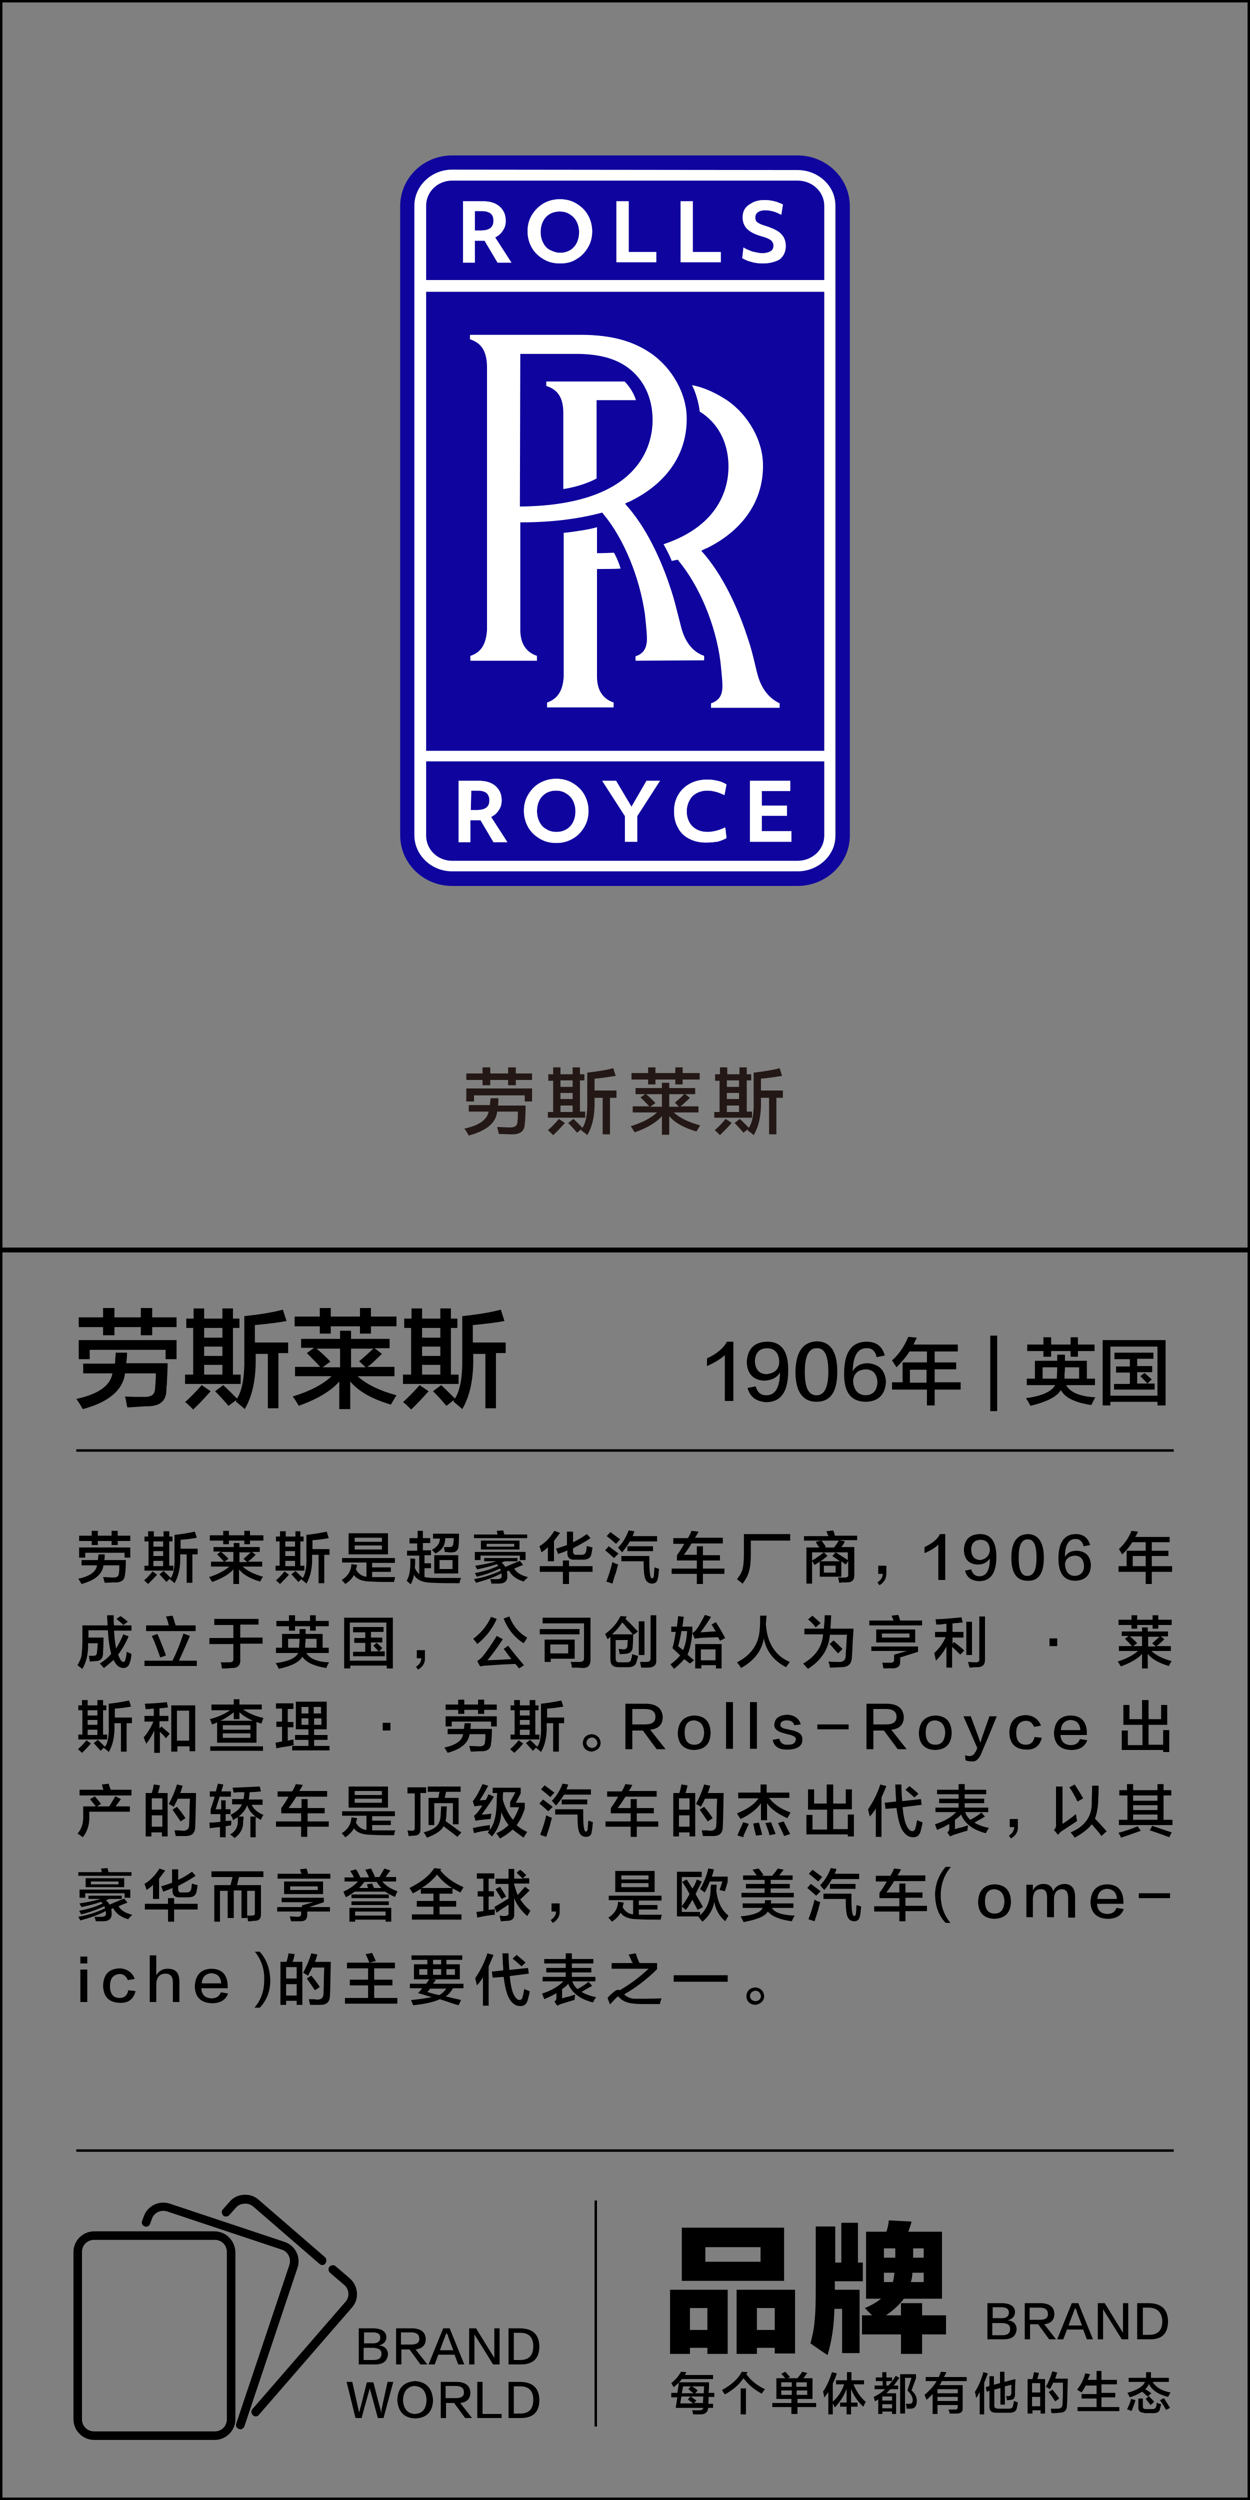 <?xml version="1.0" encoding="utf-8"?>
<!-- Generator: Adobe Illustrator 19.0.0, SVG Export Plug-In . SVG Version: 6.00 Build 0)  -->
<svg version="1.1" id="图层_1" xmlns="http://www.w3.org/2000/svg" xmlns:xlink="http://www.w3.org/1999/xlink" x="0px" y="0px"
	 width="308px" height="616px" viewBox="0 0 308 616" style="enable-background:new 0 0 308 616;" xml:space="preserve">
<rect x="0" y="0" width="308" height="616" fill="#808080" stroke="none"/>
<style type="text/css">
	.st0{fill:#231815;}
	.st1{fill:#FFFFFF;}
	.st2{fill:#0F059E;}
	.st3{fill:none;stroke:#FFFFFF;stroke-width:4.400000e-02;stroke-miterlimit:10;}
</style>
<g id="XMLID_6631_">
	<path id="XMLID_590_" class="st0" d="M122.9,279.4c0-0.2-0.1-0.5-0.2-0.9c-0.1-0.4-0.2-0.7-0.2-0.8c1.1,0,2.2,0.1,3.3,0.1
		c1.1,0,1.7-0.5,1.7-1.4c0.1-0.7,0.1-1.5,0.1-2.5h-5.1c-0.3,2.8-2.6,4.7-7,5.9c-0.4-0.7-0.7-1.3-1.1-1.7c3.7-0.8,5.6-2.2,6-4.2h-4.9
		v-1.6h5.2c0-0.2,0.1-0.5,0.1-0.9c0-0.3,0.1-0.6,0.1-0.8h1.9c0,0.7,0,1.2-0.1,1.8h6.8c0,0.8,0,2-0.1,3.6c0,0.4-0.1,0.6-0.1,0.8
		c0,1.9-1.1,2.8-3.4,2.7L122.9,279.4z M125.2,267.4v-1.3h-4.4v1.3h-1.9v-1.3h-4v-1.6h4v-1.5h1.9v1.5h4.4v-1.5h1.9v1.5h4v1.6h-4v1.3
		H125.2z M114.9,271.4v-3.2h16.2v3.2h-1.8v-1.5h-12.5v1.5H114.9z"/>
	<path id="XMLID_594_" class="st0" d="M135.1,266.2v-1.5h1.2V263h1.8v1.7h3V263h1.8v1.7h1.1v1.5h-1.1v7.7h1.3v1.5H135V274h1.3v-7.7
		H135.1z M136.3,279.7c-0.7-0.7-1.1-1.1-1.3-1.2c0.9-0.8,1.8-1.7,2.7-2.8l1.5,1C138.1,277.9,137.2,278.9,136.3,279.7z M138.1,266.2
		v1.6h3v-1.6H138.1z M138.1,269.3v1.5h3v-1.5H138.1z M138.1,272.4v1.6h3v-1.6H138.1z M142.2,279.1c-0.7-0.8-1.4-1.6-2.2-2.4l1.3-1
		c0.8,0.8,1.6,1.5,2.2,2.2c0.9-1.3,1.3-3.6,1.2-6.9v-6.7c2.5-0.3,4.6-0.6,6.4-1.1l0.6,1.9c-1.4,0.2-3.1,0.5-5.2,0.7v2.9h5.4v1.8
		h-1.6v9h-1.8v-9h-2v0.6c0.1,3.6-0.5,6.4-1.8,8.6c-0.2-0.2-0.5-0.5-1-0.8c-0.2-0.2-0.4-0.3-0.5-0.4l0.1-0.3L142.2,279.1z"/>
	<path id="XMLID_601_" class="st0" d="M156.6,269.6v-1.5h6.5v-1.3h1.8v1.3h6.4v1.5h-2.5l1.2,0.9c-0.4,0.4-0.9,0.9-1.6,1.5
		c-0.3,0.3-0.6,0.5-0.8,0.6h4.5v1.5h-6.1c1.5,1.4,3.7,2.4,6.5,3.2c-0.3,0.5-0.6,1-0.9,1.5c-3.1-0.9-5.4-2.2-6.7-3.8v4.6h-1.8v-4.6
		c-1.3,1.5-3.5,2.9-6.7,4c0,0,0-0.1-0.1-0.1c-0.4-0.7-0.7-1.2-0.9-1.4c2.9-0.9,5-2,6.5-3.4h-6v-1.5h4.1c-0.7-0.7-1.4-1.5-2.2-2.2
		l1.2-0.8H156.6z M155.6,266v-1.6h4.1v-1.4h1.8v1.4h4.9v-1.4h1.8v1.4h4.2v1.6h-4.2v1.2h-1.8V266h-4.9v1.2h-1.8V266H155.6z
		 M161.5,271.8l-1.3,0.9h2.9v-3.1h-3.9C160,270.3,160.8,271,161.5,271.8z M166.3,271.7c0.7-0.6,1.5-1.3,2.3-2.1h-3.7v3.1h2.4
		L166.3,271.7z"/>
	<path id="XMLID_606_" class="st0" d="M176.2,266.2v-1.5h1.2V263h1.8v1.7h3V263h1.8v1.7h1.1v1.5h-1.1v7.7h1.3v1.5H176V274h1.3v-7.7
		H176.2z M177.4,279.7c-0.7-0.7-1.1-1.1-1.3-1.2c0.9-0.8,1.8-1.7,2.7-2.8l1.5,1C179.2,277.9,178.2,278.9,177.4,279.7z M179.1,266.2
		v1.6h3v-1.6H179.1z M179.1,269.3v1.5h3v-1.5H179.1z M179.1,272.4v1.6h3v-1.6H179.1z M183.2,279.1c-0.7-0.8-1.4-1.6-2.2-2.4l1.3-1
		c0.8,0.8,1.6,1.5,2.2,2.2c0.9-1.3,1.3-3.6,1.2-6.9v-6.7c2.5-0.3,4.6-0.6,6.4-1.1l0.6,1.9c-1.4,0.2-3.1,0.5-5.2,0.7v2.9h5.4v1.8
		h-1.6v9h-1.8v-9h-2v0.6c0.1,3.6-0.5,6.4-1.8,8.6c-0.2-0.2-0.5-0.5-1-0.8c-0.2-0.2-0.4-0.3-0.5-0.4l0.1-0.3L183.2,279.1z"/>
</g>
<g id="XMLID_6627_">
	<path id="XMLID_567_" d="M31.4,346.8c-0.1-0.3-0.2-0.7-0.3-1.4c-0.1-0.6-0.2-1-0.3-1.3c1.7,0.1,3.3,0.1,4.9,0.1
		c1.7,0,2.5-0.7,2.5-2.1c0.1-1,0.2-2.3,0.2-3.7h-7.6c-0.5,4.1-4,7.1-10.4,8.8c-0.6-1-1.1-1.9-1.6-2.5c5.5-1.2,8.4-3.3,8.9-6.3h-7.2
		v-2.4h7.8c0.1-0.3,0.1-0.7,0.1-1.4c0.1-0.5,0.1-0.9,0.1-1.3h2.8c0,1-0.1,1.9-0.2,2.6h10.2c0,1.3-0.1,3-0.2,5.3
		c-0.1,0.6-0.1,0.9-0.1,1.2c0,2.9-1.7,4.2-5,4.1L31.4,346.8z M34.7,329v-2h-6.5v2h-2.8v-2h-6v-2.4h6v-2.3h2.8v2.3h6.5v-2.3h2.8v2.3
		h6v2.4h-6v2H34.7z M19.4,334.9v-4.7h24.1v4.7h-2.7v-2.3H22.1v2.3H19.4z"/>
	<path id="XMLID_571_" d="M45.9,327.2v-2.3h1.8v-2.5h2.6v2.5h4.5v-2.5h2.6v2.5H59v2.3h-1.6v11.5h1.9v2.3H45.6v-2.3h2v-11.5H45.9z
		 M47.6,347.3c-1-1-1.6-1.6-2-1.8c1.3-1.2,2.7-2.6,4.1-4.2l2.2,1.5C50.3,344.6,48.9,346.1,47.6,347.3z M50.3,327.2v2.4h4.5v-2.4
		H50.3z M50.3,331.8v2.3h4.5v-2.3H50.3z M50.3,336.3v2.4h4.5v-2.4H50.3z M56.3,346.4c-1-1.2-2.1-2.4-3.3-3.6l2-1.5
		c1.3,1.2,2.4,2.3,3.4,3.3c1.3-2,1.9-5.4,1.8-10.3v-10c3.7-0.4,6.9-0.9,9.5-1.6l0.9,2.8c-2.1,0.4-4.7,0.7-7.8,1v4.3H71v2.6h-2.4V347
		H66v-13.4h-3v0.8c0.1,5.3-0.8,9.6-2.7,12.8c-0.3-0.3-0.8-0.7-1.5-1.3c-0.4-0.3-0.6-0.5-0.7-0.6l0.2-0.4L56.3,346.4z"/>
	<path id="XMLID_578_" d="M74.2,332.2v-2.3h9.6v-2h2.7v2h9.5v2.3h-3.7l1.8,1.4c-0.6,0.6-1.4,1.3-2.4,2.3c-0.5,0.4-0.9,0.7-1.2,0.9
		h6.7v2.3h-9.1c2.2,2,5.5,3.6,9.6,4.7c-0.5,0.7-0.9,1.5-1.4,2.3c-4.7-1.4-8-3.3-10-5.7v6.8h-2.7v-6.8c-2,2.3-5.3,4.3-10,6
		c0-0.1,0-0.1-0.1-0.2c-0.6-1-1-1.7-1.4-2.1c4.3-1.3,7.5-3,9.6-5h-9v-2.3h6.2c-1-1.1-2.1-2.2-3.3-3.4l1.8-1.3H74.2z M72.6,326.8
		v-2.4h6.2v-2.1h2.7v2.1h7.2v-2.1h2.7v2.1h6.3v2.4h-6.3v1.8h-2.7v-1.8h-7.2v1.8h-2.7v-1.8H72.6z M81.4,335.5l-1.9,1.4h4.3v-4.6h-5.8
		C79.2,333.3,80.4,334.4,81.4,335.5z M88.5,335.4c1-0.8,2.2-1.9,3.5-3.1h-5.5v4.6h3.6L88.5,335.4z"/>
	<path id="XMLID_583_" d="M99.6,327.2v-2.3h1.8v-2.5h2.6v2.5h4.5v-2.5h2.6v2.5h1.6v2.3h-1.6v11.5h1.9v2.3H99.3v-2.3h2v-11.5H99.6z
		 M101.3,347.3c-1-1-1.6-1.6-2-1.8c1.3-1.2,2.7-2.6,4.1-4.2l2.2,1.5C104,344.6,102.6,346.1,101.3,347.3z M104,327.2v2.4h4.5v-2.4
		H104z M104,331.8v2.3h4.5v-2.3H104z M104,336.3v2.4h4.5v-2.4H104z M110,346.4c-1-1.2-2.1-2.4-3.3-3.6l2-1.5
		c1.3,1.2,2.4,2.3,3.4,3.3c1.3-2,1.9-5.4,1.8-10.3v-10c3.7-0.4,6.9-0.9,9.5-1.6l0.9,2.8c-2.1,0.4-4.7,0.7-7.8,1v4.3h8.1v2.6h-2.4
		V347h-2.6v-13.4h-3v0.8c0.1,5.3-0.8,9.6-2.7,12.8c-0.3-0.3-0.8-0.7-1.5-1.3c-0.4-0.3-0.6-0.5-0.7-0.6l0.2-0.4L110,346.4z"/>
</g>
<g id="XMLID_6626_">
	<path id="XMLID_32_" d="M178.6,345.1v-11.2c-1.1,1-2.6,1.9-4.4,2.7c0-0.7,0-1.3,0-1.9c2.4-1.1,4.1-2.5,4.9-4.1h1.6v14.6H178.6z"/>
	<path id="XMLID_37_" d="M184.2,342l2-0.4c0.4,1.5,1.3,2.2,2.6,2.2c2.2,0,3.3-1.8,3.4-5.6c-0.8,1.3-2.1,1.9-3.8,2
		c-2.8-0.1-4.3-1.7-4.4-4.6c0.2-3.2,1.8-4.9,4.9-5c3.6-0.1,5.4,2.3,5.3,7.2c0,5.2-1.8,7.7-5.5,7.7
		C186.3,345.3,184.8,344.2,184.2,342z M192,335.7c0-2.3-1.1-3.5-3.1-3.5c-1.8,0.1-2.8,1.1-2.9,3.2c0.1,2,1,3.1,2.8,3.2
		C190.8,338.4,191.9,337.5,192,335.7z"/>
	<path id="XMLID_547_" d="M201.2,330.5c3.4,0,5.1,2.5,5.1,7.5c0,5-1.7,7.4-5.1,7.4c-3.4,0-5.2-2.5-5.2-7.4
		C196.1,333.1,197.8,330.7,201.2,330.5z M201.2,343.8c1.9,0,2.9-1.9,2.9-5.8c0-4-0.9-5.9-2.9-5.8c-1.9,0-2.9,1.9-2.9,5.8
		C198.3,341.9,199.2,343.8,201.2,343.8z"/>
	<path id="XMLID_550_" d="M218,334l-2,0.4c-0.3-1.5-1.2-2.3-2.5-2.2c-2.2,0-3.3,1.9-3.4,5.7c0.7-1.3,2-2,3.7-2
		c2.8,0.2,4.3,1.7,4.5,4.6c-0.2,3.1-1.8,4.8-4.9,4.9c-3.7,0-5.5-2.3-5.4-7.1c0-5.1,1.9-7.7,5.5-7.7C215.9,330.6,217.4,331.7,218,334
		z M213.3,343.8c1.8-0.1,2.8-1.1,2.9-3.2c-0.1-2-1-3.1-2.8-3.2c-2,0.1-3,1-3.2,2.8C210.3,342.5,211.4,343.7,213.3,343.8z"/>
	<path id="XMLID_553_" d="M220.9,336.9c-0.1-0.1-0.2-0.4-0.4-0.6c-0.1-0.2-0.4-0.6-0.7-1.1c1.7-1.5,3-3.4,4-5.8l2.1,0.2
		c-0.3,0.6-0.6,1.2-0.8,1.7H236v1.7h-5.7v2.7h5.3v1.7h-5.3v3.2h6.4v1.8h-6.4v3.9h-1.9v-3.9h-8.6v-1.8h2.6v-4.9h6V333h-4.3
		C223.3,334.3,222.2,335.6,220.9,336.9z M224.2,337.5v3.2h4.1v-3.2H224.2z"/>
	<path id="XMLID_556_" d="M244,347.7v-18.6h1.7v18.6H244z"/>
	<path id="XMLID_558_" d="M268.9,346.2c-4-0.6-6.5-1.8-7.5-3.7c-0.9,1.6-3.4,2.9-7.5,3.9c-0.1-0.2-0.3-0.6-0.6-1.1
		c-0.2-0.3-0.4-0.6-0.5-0.8c3.9-0.5,6.3-1.6,7.2-3.2h-7v-1.6h2v-4.4h5.5v-1.5h1.9c0,0.6,0,1.1,0,1.5h5.4v4.4h2v1.6h-7.1
		c1,1.8,3.4,2.8,7.2,3C269.5,344.9,269.2,345.6,268.9,346.2z M253.1,332.9v-1.6h4v-1.8h1.9v1.8h4.8v-1.8h1.8v1.8h4.1v1.6h-4.1v1.4
		h-1.8v-1.4H259v1.4h-1.9v-1.4H253.1z M260.4,339.7c0-0.7,0.1-1.6,0.1-2.8h-3.6v2.8H260.4z M262.4,336.9c0,0.4,0,0.9-0.1,1.5
		c0,0.6,0,1,0,1.3h3.6v-2.8H262.4z"/>
	<path id="XMLID_563_" d="M271.7,346.3v-16.1h15.5v16.1h-2v-0.9h-11.6v0.9H271.7z M273.6,331.8v12.1h11.6v-12.1H273.6z M274.6,334.8
		v-1.5h9.6v1.5h-4v1.8h3.7v1.5h-3.7v2.8h2.5c-0.6-0.7-1.2-1.3-1.7-1.8l1-0.8c0.6,0.5,1.2,1.1,1.8,1.6l-1.1,1h1.8v1.5h-10V341h3.9
		v-2.8h-3.4v-1.5h3.4v-1.8H274.6z"/>
</g>
<g id="XMLID_2295_">
	<g id="XMLID_3327_">
		<path id="XMLID_3705_" d="M25.8,390c0-0.1-0.1-0.4-0.2-0.7c-0.1-0.3-0.1-0.5-0.2-0.7c0.9,0,1.7,0.1,2.6,0.1c0.9,0,1.3-0.4,1.3-1.1
			c0.1-0.5,0.1-1.2,0.1-1.9h-3.9c-0.3,2.2-2.1,3.7-5.4,4.6c-0.3-0.5-0.6-1-0.8-1.3c2.8-0.6,4.4-1.7,4.6-3.3h-3.8v-1.3h4
			c0-0.1,0.1-0.4,0.1-0.7c0-0.3,0.1-0.5,0.1-0.7h1.5c0,0.5,0,1-0.1,1.4H31c0,0.7,0,1.6-0.1,2.8c0,0.3-0.1,0.5-0.1,0.6
			c0,1.5-0.9,2.2-2.6,2.1L25.8,390z M27.5,380.7v-1h-3.4v1h-1.5v-1h-3.1v-1.3h3.1v-1.2h1.5v1.2h3.4v-1.2H29v1.2h3.1v1.3H29v1H27.5z
			 M19.5,383.8v-2.5h12.6v2.5h-1.4v-1.2H21v1.2H19.5z"/>
		<path id="XMLID_3698_" d="M35.6,379.8v-1.2h0.9v-1.3h1.4v1.3h2.4v-1.3h1.4v1.3h0.8v1.2h-0.8v6h1v1.2h-7.1v-1.2h1v-6H35.6z
			 M36.5,390.3c-0.5-0.5-0.9-0.8-1-0.9c0.7-0.6,1.4-1.3,2.1-2.2l1.1,0.8C37.9,388.9,37.1,389.7,36.5,390.3z M37.8,379.8v1.3h2.4
			v-1.3H37.8z M37.8,382.2v1.2h2.4v-1.2H37.8z M37.8,384.6v1.3h2.4v-1.3H37.8z M41,389.8c-0.5-0.6-1.1-1.2-1.7-1.9l1-0.8
			c0.7,0.6,1.2,1.2,1.8,1.7c0.7-1,1-2.8,0.9-5.4v-5.2c1.9-0.2,3.6-0.5,5-0.8l0.5,1.5c-1.1,0.2-2.4,0.4-4,0.5v2.2h4.2v1.4h-1.3v7
			h-1.4v-7h-1.6v0.4c0.1,2.8-0.4,5-1.4,6.7c-0.1-0.1-0.4-0.4-0.8-0.7c-0.2-0.1-0.3-0.3-0.4-0.3l0.1-0.2L41,389.8z"/>
		<path id="XMLID_3693_" d="M52.6,382.4v-1.2h5v-1H59v1h5v1.2h-1.9l0.9,0.7c-0.3,0.3-0.7,0.7-1.3,1.2c-0.3,0.2-0.5,0.4-0.6,0.5h3.5
			v1.2h-4.8c1.2,1.1,2.8,1.9,5,2.5c-0.3,0.4-0.5,0.8-0.7,1.2c-2.4-0.7-4.2-1.7-5.2-3v3.6h-1.4v-3.6c-1,1.2-2.8,2.2-5.2,3.1
			c0,0,0-0.1-0.1-0.1c-0.3-0.5-0.5-0.9-0.7-1.1c2.2-0.7,3.9-1.6,5-2.6H52v-1.2h3.2c-0.5-0.6-1.1-1.2-1.7-1.8l0.9-0.7H52.6z
			 M51.7,379.6v-1.3H55v-1.1h1.4v1.1h3.8v-1.1h1.4v1.1h3.3v1.3h-3.3v0.9h-1.4v-0.9h-3.8v0.9H55v-0.9H51.7z M56.3,384.1l-1,0.7h2.2
			v-2.4h-3C55.2,383,55.8,383.5,56.3,384.1z M60,384.1c0.5-0.4,1.1-1,1.8-1.6H59v2.4h1.9L60,384.1z"/>
		<path id="XMLID_3686_" d="M68,379.8v-1.2H69v-1.3h1.4v1.3h2.4v-1.3H74v1.3h0.8v1.2H74v6h1v1.2h-7.1v-1.2h1v-6H68z M69,390.3
			c-0.5-0.5-0.9-0.8-1-0.9c0.7-0.6,1.4-1.3,2.1-2.2l1.1,0.8C70.4,388.9,69.6,389.7,69,390.3z M70.3,379.8v1.3h2.4v-1.3H70.3z
			 M70.3,382.2v1.2h2.4v-1.2H70.3z M70.3,384.6v1.3h2.4v-1.3H70.3z M73.5,389.8c-0.5-0.6-1.1-1.2-1.7-1.9l1-0.8
			c0.7,0.6,1.2,1.2,1.8,1.7c0.7-1,1-2.8,0.9-5.4v-5.2c1.9-0.2,3.6-0.5,5-0.8L81,379c-1.1,0.2-2.4,0.4-4,0.5v2.2h4.2v1.4h-1.3v7h-1.4
			v-7h-1.6v0.4c0.1,2.8-0.4,5-1.4,6.7c-0.1-0.1-0.4-0.4-0.8-0.7c-0.2-0.1-0.3-0.3-0.4-0.3l0.1-0.2L73.5,389.8z"/>
		<path id="XMLID_3681_" d="M84.3,385.1v-1.2h13v1.2h-5.6v1.1h4.6v1.1h-4.6v1.3c1.9,0,3.8,0,5.7,0c0,0-0.1,0.1-0.1,0.3
			c-0.1,0.4-0.2,0.7-0.2,0.9c-2.5,0-4.3,0-5.5-0.1c-2.2,0-3.6-0.5-4.4-1.6c-0.4,0.8-1.1,1.5-2.1,2.2c-0.3-0.3-0.6-0.7-0.9-1
			c1.5-0.9,2.3-2.2,2.4-3.9l1.4,0.2c-0.1,0.4-0.2,0.8-0.3,1.1c0.6,1.1,1.5,1.7,2.6,1.8v-3.5H84.3z M85.9,383v-5.2h9.7v5.2H85.9z
			 M87.4,378.9v1h6.7v-1H87.4z M87.4,380.8v1h6.7v-1H87.4z"/>
		<path id="XMLID_3676_" d="M100.9,380.2V379h2v-1.8h1.3v1.8h1.8v1.2h-1.8v1.8h2v1.2h-1.6v2h1.6v1.2h-1.6v2.2
			c0.6,0.1,1.4,0.2,2.4,0.2c1.1,0,3,0,5.6,0c0.5,0,0.8,0,1,0c-0.2,0.5-0.3,0.9-0.4,1.3c-2.8,0-5,0-6.4-0.1c-2.5,0-4.1-0.6-4.8-2
			c-0.1,0.8-0.4,1.6-0.8,2.4c-0.2-0.2-0.5-0.5-1-0.9c0.7-1.1,1-2.9,0.9-5.5l1.2,0.1c0,0.8,0,1.5-0.1,2.2c0.3,0.7,0.7,1.2,1.1,1.6
			v-4.6h-3v-1.2h2.5v-1.8H100.9z M109.6,382.4l-0.2-1.2c0.4,0,0.9,0,1.4,0c0.5,0,0.8-0.2,0.9-0.8c0-0.2,0-0.5,0.1-0.8
			c0-0.3,0-0.5,0-0.6h-2.1c0,1.7-0.7,2.9-2.4,3.8c-0.3-0.3-0.5-0.6-0.9-0.9c1.3-0.7,2-1.6,2-2.8h-1.7v-1.2h6.4c0,0.7,0,1.6-0.1,2.8
			c0,1.2-0.6,1.8-1.6,1.8c-0.2,0-0.5,0-0.8,0C110.1,382.4,109.8,382.4,109.6,382.4z M107,387.7v-4.5h5.9v4.5H107z M108.3,384.4v2.2
			h3.2v-2.2H108.3z"/>
		<path id="XMLID_3670_" d="M116.8,379v-0.9h5.8l-0.2-0.9l1.6-0.1c0,0.1,0.1,0.3,0.1,0.5c0.1,0.2,0.1,0.4,0.2,0.5h5.6v0.9H116.8z
			 M129.1,389.7c-1.8-0.5-3-1.4-3.7-2.7c-0.1,0-0.3,0.1-0.5,0.2c0.1,0.4,0.1,0.7,0.1,1c0.1,1.3-0.6,2-2.1,2c-0.5,0-1.1,0-1.8,0
			c0-0.1-0.1-0.4-0.2-0.8c-0.1-0.1-0.1-0.2-0.1-0.3c0.7,0,1.3,0,1.7,0c0.8,0,1.2-0.3,1.1-0.9c0-0.1,0-0.2,0-0.3
			c0-0.1-0.1-0.2-0.1-0.2c-1.6,0.9-3.7,1.6-6.2,2.3c-0.2-0.4-0.4-0.7-0.5-0.9c2.3-0.4,4.5-1.1,6.6-2.1c0-0.1-0.1-0.2-0.1-0.3
			c-0.1-0.1-0.1-0.2-0.1-0.2c-1.7,0.8-3.6,1.5-5.7,2c-0.2-0.4-0.4-0.7-0.5-0.9c2.3-0.4,4.2-1,5.8-1.8c0,0-0.1-0.1-0.2-0.2
			c-0.1-0.1-0.2-0.1-0.2-0.2c-1.3,0.5-3,0.9-4.8,1.3c-0.1-0.1-0.2-0.3-0.3-0.5c-0.1-0.2-0.2-0.3-0.2-0.4c1.9-0.3,3.6-0.6,5.2-1.1h-3
			v-0.8h8.2v0.8h-3.1c-0.2,0.1-0.5,0.2-0.8,0.3c0.4,0.4,0.7,0.7,0.9,1.1c0.9-0.4,2.1-0.9,3.6-1.5l0.8,1c-0.8,0.3-1.5,0.6-2.2,0.9
			c0.6,1,1.7,1.7,3.4,2.1c-0.1,0.1-0.3,0.3-0.5,0.5C129.2,389.4,129.1,389.6,129.1,389.7z M117,384.4v-2h12.5v2h-1.4v-1.1h-9.7v1.1
			H117z M118.5,381.8v-2.2h9.5v2.2H118.5z M119.9,380.4v0.7h6.8v-0.7H119.9z"/>
		<path id="XMLID_3666_" d="M133.4,382.5c-0.1-0.5-0.3-1-0.5-1.5c1.5-0.9,2.7-2.2,3.7-3.8l1.4,0.5c-0.5,0.7-1,1.3-1.5,2v5h-1.5v-3.5
			C134.6,381.7,134,382.1,133.4,382.5z M133,387.3v-1.4h5.7v-1.4h1.5v1.4h5.8v1.4h-5.8v3h-1.5v-3H133z M137.5,382.9
			c-0.1-0.4-0.3-0.9-0.5-1.3c1-0.3,1.9-0.6,2.7-0.9v-3.3h1.5v2.6c1.1-0.5,2.3-1.2,3.4-2l0.9,1c-1.3,0.9-2.8,1.7-4.3,2.5v0.7
			c0,0.7,0.3,1,1,0.9h1.1c0.6,0,0.9-0.2,1.1-0.8c0.1-0.3,0.1-0.8,0.2-1.4c0.5,0.2,1,0.3,1.4,0.4c-0.1,0.7-0.2,1.2-0.3,1.7
			c-0.2,0.9-0.9,1.3-2,1.3h-2c-1.3,0.1-2-0.5-1.9-1.9v-0.4C139.1,382.4,138.3,382.6,137.5,382.9z"/>
		<path id="XMLID_3659_" d="M151.3,383.9c-0.6-0.5-1.3-1.2-2.2-1.9l0.9-1c0.8,0.6,1.6,1.2,2.4,1.8L151.3,383.9z M150.9,390.2
			l-1.5-0.5c0.6-1.5,1.1-3.1,1.5-4.8c0.1,0,0.2,0.1,0.4,0.2c0.1,0.1,0.5,0.2,1,0.4c-0.1,0.4-0.3,1-0.5,1.9
			C151.3,388.6,151.1,389.6,150.9,390.2z M151.8,380.4c-0.8-0.7-1.5-1.3-2.3-1.9l0.9-1c0.8,0.6,1.6,1.2,2.4,1.8L151.8,380.4z
			 M153.3,382.5c-0.1-0.2-0.4-0.4-0.7-0.8c-0.1-0.2-0.3-0.3-0.3-0.4c1.2-1.2,2-2.6,2.6-4.2l1.4,0.2c0,0.1-0.1,0.2-0.1,0.4
			c-0.1,0.3-0.3,0.6-0.3,0.8h6v1.3h-6.7C154.7,380.7,154,381.6,153.3,382.5z M160.7,390.2c-0.8,0-1.4-0.4-1.7-1.2
			c-0.3-0.8-0.4-2.1-0.4-3.8v-0.5h-5.5v-1.3h6.9v1.4c0,1.9,0.1,3.1,0.3,3.7c0.1,0.3,0.2,0.4,0.4,0.4c0.2,0,0.3-0.2,0.4-0.5
			c0-0.3,0.1-0.8,0.1-1.6c0-0.3,0.1-0.5,0.1-0.6c0.4,0.1,0.8,0.3,1.1,0.4c0,0.2-0.1,0.5-0.1,0.9c-0.1,0.7-0.1,1.1-0.2,1.3
			C162,389.7,161.5,390.2,160.7,390.2z M154.6,382.2V381h6.3v1.2H154.6z"/>
		<path id="XMLID_3657_" d="M165.9,380.4V379h3.6c0.1-0.2,0.3-0.5,0.5-0.9c0.2-0.4,0.3-0.7,0.4-0.9l1.7,0.2
			c-0.1,0.3-0.3,0.6-0.6,1.1c-0.1,0.2-0.2,0.3-0.3,0.4h6.9v1.4h-7.7c-0.6,1-1.2,1.9-1.9,2.8h3.2V381h1.5v2.2h4.2v1.3h-4.2v2h5.3v1.3
			h-5.3v2.5h-1.5v-2.5h-6.2v-1.3h6.2v-2h-4.9v-1.3c0.7-0.9,1.3-1.9,1.8-2.8H165.9z"/>
		<path id="XMLID_3655_" d="M183,390.2c-0.1,0-0.2-0.1-0.4-0.3c-0.5-0.4-0.8-0.6-1-0.8c0.7-0.9,1.2-1.7,1.4-2.6
			c0.2-0.8,0.3-2.1,0.3-3.9V378h11.4v1.6H185v3c0,2-0.1,3.4-0.4,4.4C184.4,388,183.8,389.1,183,390.2z"/>
		<path id="XMLID_3651_" d="M200.7,385.6c-0.1-0.1-0.2-0.3-0.4-0.7c-0.1-0.1-0.2-0.3-0.2-0.3v5.6h-1.4v-8.9h3.2
			c-0.4-0.5-0.7-1-0.9-1.4l1.4-0.3c0.3,0.3,0.6,0.8,1,1.4c0,0.1,0.1,0.1,0.1,0.2l-0.4,0.1h2.4c0.3-0.3,0.6-0.8,1-1.4
			c0.1-0.1,0.1-0.2,0.2-0.3h-8.6v-1.1h6c0-0.1-0.1-0.3-0.2-0.5c-0.1-0.3-0.2-0.6-0.3-0.7l1.7-0.2c0,0.1,0.1,0.3,0.2,0.5
			c0.1,0.4,0.2,0.6,0.2,0.8h5.5v1.1h-4.4l1.4,0.3c-0.1,0.1-0.2,0.4-0.4,0.7c-0.2,0.3-0.4,0.6-0.5,0.7h3.2v6.9c0,1.2-0.5,1.8-1.8,1.8
			c-0.2,0-0.5,0-0.9,0c-0.4,0-0.7,0.1-1,0.1c0-0.1-0.1-0.3-0.1-0.4c-0.1-0.4-0.1-0.7-0.2-0.9c0.6,0,1.1,0,1.6,0
			c0.7,0,0.9-0.2,0.9-0.7v-3.4l-0.6,0.9l-1.1-0.8v3.8h-5.3v-3.7L200.7,385.6z M200.1,382.5v2c0.9-0.5,1.9-1.2,2.9-2l0.9,0.9
			c-0.1,0.1-0.3,0.2-0.4,0.3c-0.6,0.5-1,0.8-1.4,1h4.9c-0.2-0.1-0.5-0.3-0.9-0.6c-0.4-0.3-0.8-0.5-1-0.7l0.8-0.9
			c0.8,0.5,1.8,1.1,3,1.9v-1.9H200.1z M205.9,387.5v-1.7H203v1.7H205.9z"/>
		<path id="XMLID_3649_" d="M216.7,390.6l-0.5-0.7c0.9-0.6,1.3-1.3,1.3-2.1h-1.1v-2h2c0,0.3,0,0.9,0,1.8
			C218.4,388.9,217.9,389.9,216.7,390.6z"/>
		<path id="XMLID_3647_" d="M231.2,389.4v-8.8c-0.8,0.8-2,1.5-3.4,2.1c0-0.5,0-1,0-1.5c1.9-0.9,3.2-1.9,3.8-3.2h1.3v11.3H231.2z"/>
		<path id="XMLID_3644_" d="M237.8,387l1.5-0.3c0.3,1.1,1,1.7,2,1.7c1.7,0,2.6-1.4,2.6-4.4c-0.7,1-1.6,1.5-3,1.5
			c-2.2-0.1-3.3-1.3-3.4-3.6c0.1-2.5,1.4-3.8,3.8-3.9c2.8-0.1,4.2,1.8,4.2,5.6c0,4-1.4,6-4.3,6C239.4,389.5,238.2,388.7,237.8,387z
			 M243.9,382.1c0-1.8-0.8-2.7-2.4-2.7c-1.4,0.1-2.2,0.9-2.2,2.5c0.1,1.6,0.8,2.4,2.2,2.5C242.9,384.2,243.7,383.4,243.9,382.1z"/>
		<path id="XMLID_3641_" d="M253.2,378c2.6,0,4,2,4,5.8c0,3.9-1.3,5.8-4,5.7c-2.7,0-4-1.9-4-5.7C249.2,380,250.6,378.1,253.2,378z
			 M253.2,388.3c1.5,0,2.2-1.5,2.2-4.5c0-3.1-0.7-4.6-2.2-4.5c-1.5,0-2.2,1.5-2.2,4.5C251,386.9,251.7,388.4,253.2,388.3z"/>
		<path id="XMLID_3638_" d="M268.6,380.7L267,381c-0.3-1.2-0.9-1.8-2-1.8c-1.7,0-2.6,1.5-2.6,4.4c0.6-1,1.5-1.5,2.9-1.5
			c2.2,0.1,3.4,1.3,3.5,3.6c-0.1,2.4-1.4,3.7-3.8,3.8c-2.8,0-4.2-1.8-4.2-5.5c0-4,1.5-6,4.3-6C266.9,378,268.1,378.9,268.6,380.7z
			 M264.9,388.3c1.4-0.1,2.2-0.9,2.2-2.5c-0.1-1.6-0.8-2.4-2.2-2.5c-1.5,0.1-2.4,0.8-2.5,2.2C262.6,387.4,263.4,388.3,264.9,388.3z"
			/>
		<path id="XMLID_3635_" d="M276.5,383c-0.1-0.1-0.2-0.3-0.3-0.5c-0.1-0.2-0.3-0.5-0.5-0.8c1.3-1.2,2.4-2.7,3.1-4.5l1.6,0.2
			c-0.2,0.5-0.4,0.9-0.7,1.3h8.5v1.3h-4.4v2.1h4.1v1.3h-4.1v2.5h5v1.4h-5v3h-1.5v-3h-6.7v-1.4h2v-3.8h4.7V380H279
			C278.4,381,277.6,382,276.5,383z M279.1,383.4v2.5h3.2v-2.5H279.1z"/>
		<path id="XMLID_3632_" d="M30.4,411c-0.9,0-1.8-0.6-2.4-2c-0.7,0.6-1.5,1.3-2.4,2c-0.3-0.3-0.6-0.7-1-1.1c1.1-0.7,2.1-1.5,2.8-2.4
			c-0.4-1.5-0.7-3.4-0.8-5.8h-4.8v1.8h3.7c0,0.8,0,1.9-0.1,3.3c0,0.1,0,0.3,0,0.4c0,1.4-0.6,2.1-1.9,2.1c-0.3,0-0.8,0.1-1.4,0.1
			c0-0.2,0-0.4-0.1-0.7c0-0.3-0.1-0.6-0.1-0.7c0.4,0,0.8,0,1.1,0c0.6,0,0.9-0.3,0.9-0.9c0-0.3,0.1-0.7,0.1-1.1
			c0-0.5,0.1-0.9,0.1-1.1h-2.4c0.1,2.5-0.4,4.6-1.4,6.3c-0.1,0-0.2-0.1-0.3-0.2c-0.4-0.3-0.7-0.5-0.9-0.7c0.5-0.9,0.9-1.7,1-2.5
			c0.1-0.8,0.2-1.9,0.2-3.5v-3.8h6.2c0-0.5-0.1-1.3-0.1-2.5H28c0,1.1,0,1.9,0.1,2.5h4.3v1.3h-4.3c0.1,1.9,0.3,3.3,0.5,4.4
			c0.5-0.8,1.1-1.9,1.8-3.5l1.3,0.5c-0.9,2-1.8,3.5-2.6,4.5c0,0,0.1,0.1,0.1,0.2c0.4,1.1,0.8,1.6,1.2,1.6c0.3,0,0.4-0.2,0.5-0.6
			c0.2-0.7,0.3-1.3,0.3-1.9c0.2,0.1,0.5,0.2,0.9,0.4c0.1,0,0.2,0.1,0.3,0.1c-0.1,1-0.2,1.7-0.4,2.1C31.8,410.5,31.2,411,30.4,411z
			 M30.4,400.4c-0.5-0.5-1.1-1-1.7-1.5l1-0.7c0.6,0.4,1.2,0.9,1.8,1.4L30.4,400.4z"/>
		<path id="XMLID_3628_" d="M35.6,410.5v-1.3h6.9c1-2,1.9-4.2,2.7-6.7l1.6,0.6c-0.9,2.1-1.8,4.1-2.7,6.1h4.4v1.3H35.6z M36,401.9
			v-1.4h5.6c-0.2-0.8-0.4-1.5-0.7-2.2l1.6-0.2c0,0,0,0.1,0.1,0.2c0.3,0.9,0.5,1.7,0.7,2.2h4.9v1.4H36z M39.5,408.4
			c-0.7-1.9-1.3-3.7-2.1-5.3l1.4-0.5c0,0.1,0.1,0.3,0.2,0.5c0.9,2.1,1.5,3.7,1.9,4.8L39.5,408.4z"/>
		<path id="XMLID_3626_" d="M52.8,400.3v-1.4h10.9v1.4h-4.5v3.2h5.5v1.5h-5.5v3.9c0.1,1.4-0.6,2.1-2,2.1c-0.2,0-0.6,0-1.2,0.1
			c-0.6,0-1,0-1.3,0c0-0.1-0.1-0.3-0.1-0.6c0-0.2-0.1-0.5-0.2-0.9c0.7,0,1.3,0,2.1,0c0.8,0,1.1-0.3,1-1.1v-3.4h-5.9v-1.5h5.9v-3.2
			H52.8z"/>
		<path id="XMLID_3621_" d="M80.4,411c-3.1-0.5-5-1.4-5.9-2.8c-0.7,1.3-2.6,2.3-5.8,3c-0.1-0.2-0.2-0.5-0.4-0.8
			c-0.2-0.3-0.3-0.5-0.4-0.6c3.1-0.4,4.9-1.2,5.6-2.5H68V406h1.5v-3.4h4.3v-1.2h1.5c0,0.4,0,0.8,0,1.2h4.2v3.4H81v1.3h-5.5
			c0.8,1.4,2.7,2.2,5.6,2.3C80.8,410,80.6,410.5,80.4,411z M68.1,400.7v-1.3h3.1V398h1.5v1.4h3.7V398h1.4v1.4H81v1.3h-3.2v1.1h-1.4
			v-1.1h-3.7v1.1h-1.5v-1.1H68.1z M73.7,406c0-0.5,0.1-1.2,0.1-2.2H71v2.2H73.7z M75.3,403.8c0,0.3,0,0.7-0.1,1.2c0,0.4,0,0.8,0,1
			H78v-2.2H75.3z"/>
		<path id="XMLID_3617_" d="M84.8,411.1v-12.5h12v12.5h-1.5v-0.7h-9v0.7H84.8z M86.2,399.8v9.4h9v-9.4H86.2z M87,402.1v-1.2h7.5v1.2
			h-3.1v1.4h2.8v1.2h-2.8v2.2h1.9c-0.5-0.5-0.9-1-1.3-1.4l0.8-0.7c0.5,0.4,0.9,0.8,1.4,1.3l-0.8,0.8h1.4v1.2h-7.8V407H90v-2.2h-2.7
			v-1.2H90v-1.4H87z"/>
		<path id="XMLID_3615_" d="M103,411.4l-0.5-0.7c0.9-0.6,1.3-1.3,1.3-2.1h-1.1v-2h2c0,0.3,0,0.9,0,1.8
			C104.8,409.7,104.2,410.7,103,411.4z"/>
		<path id="XMLID_3611_" d="M117.6,405.1c-0.3-0.5-0.7-0.9-1-1.3c1.9-1.4,3.4-3.2,4.4-5.4l1.4,0.5
			C121.3,401.4,119.6,403.5,117.6,405.1z M127.9,411.1L127,410c-3.4,0.1-5.7,0.3-7.1,0.4c-0.6,0-1.1,0.1-1.6,0.2l-0.7-1.3
			c0.4-0.3,0.8-0.6,1.2-1c1.3-1.6,2.5-3.4,3.6-5.2l1.5,0.8c-1.1,1.7-2.4,3.5-3.8,5.2c2.5-0.1,4.5-0.2,5.9-0.3
			c-0.3-0.4-0.7-0.9-1.2-1.6c-0.3-0.4-0.5-0.7-0.7-0.9l1.1-0.8c0.9,1.2,2.2,2.8,3.9,4.8L127.9,411.1z M129,404.9
			c-2.3-1.5-3.9-3.5-4.9-6.1l1.4-0.5c0.9,2.3,2.4,4.1,4.4,5.2c-0.1,0.1-0.2,0.4-0.4,0.7S129.1,404.8,129,404.9z"/>
		<path id="XMLID_3606_" d="M133,402.7v-1.3h9.8v1.3H133z M140.9,410.9c0-0.5-0.1-0.9-0.3-1.4c0.6,0,1.3,0,2.2,0
			c0.8,0,1.1-0.3,1.1-0.9V400h-10.2v-1.4h11.8V409c0,1.3-0.6,2-1.9,2C142.7,410.9,141.9,410.9,140.9,410.9z M134.2,409.5V404h7.4
			v4.7h-5.9v0.8H134.2z M140,407.4v-2.2h-4.4v2.2H140z"/>
		<path id="XMLID_3601_" d="M156.1,402.8l-0.1-0.1c0,0.9,0,1.9-0.1,3c0,1.1-0.6,1.7-1.7,1.8l-1.5,0.1c0-0.2-0.1-0.5-0.2-1
			c0-0.1-0.1-0.3-0.1-0.3c0.5,0,0.9,0.1,1.3,0.1c0.5,0,0.9-0.3,0.9-0.9c0-0.1,0-0.3,0-0.5c0-0.4,0.1-0.7,0.1-0.9h-3v4.6
			c0,0.6,0.3,0.9,0.9,0.9h1.8c0.6,0,1-0.2,1.1-0.7c0-0.1,0-0.2,0.1-0.3c0-0.1,0.1-0.4,0.2-1c0.1,0,0.2,0.1,0.4,0.1
			c0.2,0.1,0.5,0.2,1,0.3c0,0.3-0.1,0.7-0.3,1.2c0,0.2-0.1,0.3-0.1,0.4c-0.2,0.8-0.9,1.2-2.1,1.2h-2.3c-1.3,0-2-0.6-2-1.9v-5.6
			c0,0-0.1,0.1-0.2,0.2c-0.1,0.1-0.2,0.2-0.5,0.4c-0.2-0.5-0.4-0.9-0.6-1.3c1.7-1.2,2.9-2.6,3.8-4.4l1.5,0.1c0,0.1-0.1,0.2-0.1,0.3
			c-0.1,0.1-0.1,0.3-0.2,0.3c0.6,0.5,1.4,1.3,2.4,2.4c0.3,0.3,0.6,0.6,0.7,0.7L156.1,402.8z M153.3,399.8c-0.7,1.1-1.5,2-2.5,2.9
			h5.1c-0.3-0.4-0.7-0.9-1.3-1.5C154.1,400.6,153.7,400.1,153.3,399.8z M157.4,407.8v-8.3h1.4v8.3H157.4z M158,410.9
			c-0.1-0.4-0.2-0.9-0.3-1.4c0.6,0,1.1,0,1.7,0c0.6,0,0.9-0.3,0.9-0.9V398h1.4v11c0.1,1.2-0.5,1.8-1.8,1.9
			C159.3,410.9,158.7,410.9,158,410.9z"/>
		<path id="XMLID_3595_" d="M170,409.9l-1.4-1.1c-0.6,0.7-1.4,1.5-2.5,2.4l-0.9-1.1c1-0.7,1.8-1.5,2.4-2.2l-1.9-1.8
			c0.3-1.1,0.6-2.4,0.8-4h-1.1v-1.3h1.4c0.1-0.9,0.2-1.8,0.3-2.6l1.4,0.2c-0.1,0.5-0.2,1.2-0.3,2.1c0.1-0.5,0.1-0.4-0.1,0.3h2.5v1.3
			c-0.2,2.5-0.6,4.3-1.2,5.6l1.6,1.4L170,409.9z M169.3,401.9h-1.4c-0.2,1.4-0.5,2.6-0.8,3.7c0.1,0.1,0.3,0.3,0.6,0.5
			c0.3,0.2,0.5,0.4,0.6,0.5C168.8,405.5,169.2,404,169.3,401.9z M171.2,403.8l-0.6-1.4c0.3-0.2,0.7-0.5,1-0.9
			c0.7-0.9,1.3-2.1,2.1-3.6l1.5,0.5c-1,1.6-1.9,2.9-2.6,3.8c0.6,0,1.7-0.1,3.1-0.2c-0.2,0,0,0,0.7,0c-0.1-0.1-0.2-0.3-0.4-0.6
			c-0.3-0.5-0.5-0.9-0.7-1.1l1.1-0.6c0.5,0.8,1.2,1.9,2,3.4c0.1,0.2,0.2,0.4,0.3,0.5l-1.3,0.7c-0.1-0.3-0.3-0.6-0.5-0.9
			c-2.2,0.1-3.7,0.1-4.5,0.2C172,403.7,171.5,403.7,171.2,403.8z M171.3,411.1v-6h6.5v6h-1.4v-0.8h-3.6v0.8H171.3z M172.7,406.4v2.7
			h3.6v-2.7H172.7z"/>
		<path id="XMLID_3593_" d="M193.7,410.8c-3.1-1.6-4.9-4-5.5-7.1c-0.5,3.1-2.4,5.5-5.6,7.3c-0.3-0.5-0.6-0.9-1-1.4
			c3.5-1.8,5.4-4.5,5.6-8.2c0.1-0.9,0.1-2,0.1-3.3h1.6c0,0.1-0.1,0.4-0.1,1c0,0.4-0.1,0.8-0.1,1c0.3,4.7,2.3,7.9,5.9,9.4
			C194.3,410,193.9,410.4,193.7,410.8z"/>
		<path id="XMLID_3589_" d="M199.1,411.2c-0.1-0.1-0.2-0.2-0.3-0.3c-0.4-0.4-0.7-0.8-0.9-1c3.1-1.8,4.7-4.2,4.9-7.2h-4.6v-1.4h4.8
			c0.1-1.1,0.2-2.2,0.2-3.3h1.6c-0.1,1.5-0.1,2.6-0.2,3.3h5.7c0,0.6-0.1,1.7-0.2,3.3c-0.1,1.8-0.1,3-0.2,3.6c0,1.8-0.9,2.6-2.7,2.6
			c-0.8,0-1.7,0.1-2.7,0.1c-0.1-0.6-0.2-1.1-0.4-1.5c0.9,0.1,1.7,0.1,2.5,0.1c1.2,0.1,1.8-0.5,1.8-1.7c0-0.3,0-0.9,0.1-1.6
			c0.1-1.6,0.1-2.7,0.2-3.4h-4.2C204.2,406.3,202.4,409.1,199.1,411.2z M201,401c-0.5-0.7-1.2-1.4-1.9-2l1.1-0.9
			c0.2,0.2,0.5,0.5,1,0.9c0.4,0.4,0.8,0.7,1,0.9L201,401z M206.5,407.4c-0.4-0.4-0.9-1-1.6-1.8c-0.2-0.3-0.4-0.4-0.5-0.5l1-0.9
			c0.8,0.7,1.5,1.4,2.2,2.1L206.5,407.4z"/>
		<path id="XMLID_3584_" d="M214.2,400.5v-1.2h6c0-0.1-0.1-0.2-0.2-0.4c-0.1-0.4-0.3-0.6-0.3-0.8l1.6-0.2c0.1,0.2,0.3,0.6,0.4,1.1
			c0,0.1,0.1,0.2,0.1,0.3h5.4v1.2H214.2z M217.7,411.1c-0.1-0.4-0.2-0.9-0.3-1.4c0.7,0,1.4,0,2,0c0.6,0,0.9-0.2,0.9-0.7v-1.3
			l3.2-0.9h-8.8v-1.1h11.5v1.3l-4.4,1.4v1.1c0,1-0.5,1.5-1.8,1.6C219.6,411,218.8,411.1,217.7,411.1z M215.9,404.7v-3.2h9.6v3.2
			H215.9z M217.3,402.5v1h6.8v-1H217.3z"/>
		<path id="XMLID_3580_" d="M230.4,403.5v-1.4h2.8v-2c-0.2,0-0.5,0-0.9,0.1c-0.7,0.1-1.3,0.1-1.6,0.1c0,0,0-0.1,0-0.1
			c-0.1-0.5-0.1-0.9-0.2-1.2c2.5-0.1,4.6-0.3,6.4-0.5l0.3,1.3c-0.2,0-0.6,0-1.1,0.1c-0.6,0-1.1,0.1-1.4,0.1v2.1h2.7v1.4h-2.7v1.5
			l0.4-0.4c1.3,1,2.1,1.7,2.5,2.1l-1,1c-0.4-0.4-1.1-1.1-2-1.9v5.1h-1.4v-5.2c-0.6,1.2-1.5,2.4-2.6,3.5c0-0.3-0.2-0.9-0.4-1.9
			c1.2-1.1,2.2-2.4,2.8-3.9H230.4z M238.1,407.8v-8.2h1.4v8.2H238.1z M238.9,410.9c0-0.1,0-0.2-0.1-0.3c-0.1-0.5-0.2-0.9-0.3-1.1
			c0.4,0,1,0.1,2,0.1c0.6,0,0.9-0.3,0.8-0.9v-10.4h1.4V409c0,1.1-0.5,1.7-1.7,1.8c-0.1,0-0.5,0-1,0
			C239.5,410.9,239.1,410.9,238.9,410.9z"/>
		<path id="XMLID_3578_" d="M260.5,403.7v1.9h-1.9v-1.9H260.5z"/>
		<path id="XMLID_3573_" d="M276.4,403.2V402h5v-1h1.4v1h5v1.2H286l0.9,0.7c-0.3,0.3-0.7,0.7-1.3,1.2c-0.3,0.2-0.5,0.4-0.6,0.5h3.5
			v1.2h-4.8c1.2,1.1,2.8,1.9,5,2.5c-0.3,0.4-0.5,0.8-0.7,1.2c-2.4-0.7-4.2-1.7-5.2-3v3.6h-1.4v-3.6c-1,1.2-2.8,2.2-5.2,3.1
			c0,0,0-0.1-0.1-0.1c-0.3-0.5-0.5-0.9-0.7-1.1c2.2-0.7,3.9-1.6,5-2.6h-4.7v-1.2h3.2c-0.5-0.6-1.1-1.2-1.7-1.8l0.9-0.7H276.4z
			 M275.6,400.4v-1.3h3.2V398h1.4v1.1h3.8V398h1.4v1.1h3.3v1.3h-3.3v0.9H284v-0.9h-3.8v0.9h-1.4v-0.9H275.6z M280.2,404.9l-1,0.7
			h2.2v-2.4h-3C279.1,403.8,279.7,404.3,280.2,404.9z M283.9,404.9c0.5-0.4,1.1-1,1.8-1.6h-2.8v2.4h1.9L283.9,404.9z"/>
		<path id="XMLID_3566_" d="M19.3,421.4v-1.2h0.9v-1.3h1.4v1.3H24v-1.3h1.4v1.3h0.8v1.2h-0.8v6h1v1.2h-7.1v-1.2h1v-6H19.3z
			 M20.2,431.9c-0.5-0.5-0.9-0.8-1-0.9c0.7-0.6,1.4-1.3,2.1-2.2l1.1,0.8C21.6,430.5,20.9,431.3,20.2,431.9z M21.6,421.4v1.3H24v-1.3
			H21.6z M21.6,423.8v1.2H24v-1.2H21.6z M21.6,426.2v1.3H24v-1.3H21.6z M24.8,431.4c-0.5-0.6-1.1-1.2-1.7-1.9l1-0.8
			c0.7,0.6,1.2,1.2,1.8,1.7c0.7-1,1-2.8,0.9-5.4v-5.2c1.9-0.2,3.6-0.5,5-0.8l0.5,1.5c-1.1,0.2-2.4,0.4-4,0.5v2.2h4.2v1.4h-1.3v7
			h-1.4v-7h-1.6v0.4c0.1,2.8-0.4,5-1.4,6.7c-0.1-0.1-0.4-0.4-0.8-0.7c-0.2-0.1-0.3-0.3-0.4-0.3l0.1-0.2L24.8,431.4z"/>
		<path id="XMLID_3562_" d="M35.6,424.1v-1.3h2.3V421c-0.2,0-0.5,0-1,0.1c-0.5,0-0.8,0-1,0.1c0-0.2-0.1-0.4-0.1-0.8
			c-0.1-0.3-0.1-0.5-0.1-0.6c2.2-0.1,4-0.2,5.4-0.4l0.3,1.3c-0.7,0.1-1.3,0.2-2.1,0.2v1.9h2.2v1.3h-2.2v1.8l0.5-0.5
			c0.2,0.2,0.5,0.5,1,0.9s0.8,0.7,1,0.9l-0.9,1.1c-0.1-0.1-0.4-0.4-0.7-0.8c-0.4-0.4-0.6-0.6-0.8-0.8v5.2h-1.4v-5.5
			c-0.5,1.1-1.1,2.2-2,3.3c0-0.2-0.1-0.5-0.3-0.8c-0.1-0.4-0.2-0.6-0.3-0.8c0.9-1,1.7-2.3,2.4-3.9H35.6z M42.2,431.5v-11.3h5.9v11.3
			h-1.4v-1.2h-3v1.3H42.2z M43.6,421.5v7.4h3v-7.4H43.6z"/>
		<path id="XMLID_3556_" d="M64.4,424.7c-0.4-0.1-0.8-0.3-1.2-0.4v5.1h-9.7v-5c-0.1,0-0.3,0.1-0.4,0.2c-0.4,0.1-0.7,0.3-0.9,0.3
			c0-0.2-0.1-0.5-0.3-0.9c-0.1-0.2-0.1-0.3-0.2-0.4c2-0.5,3.7-1.3,5-2.2h-4.6V420h5.5v-1.3H59v1.3h5.5v1.2h-4.6c1.3,0.9,3,1.7,5,2.1
			L64.4,424.7z M51.8,431.4v-1.1h13v1.1H51.8z M57.6,423.5v-1.6c-1.1,0.9-2.2,1.6-3.3,2.1h8c-1.3-0.6-2.5-1.3-3.3-2.1v1.7H57.6z
			 M54.9,425.1v1.1h6.8v-1.1H54.9z M54.9,427.1v1.1h6.8v-1.1H54.9z"/>
		<path id="XMLID_3549_" d="M68,421.1v-1.4h4.3v1.4h-1.4v3.2h1.4v1.3h-1.4v3.3l1.4-0.3c0,0.5,0,1,0.1,1.4c-0.2,0-0.5,0.1-0.9,0.2
			c-1.4,0.2-2.6,0.4-3.4,0.6l-0.2-1.4l1.6-0.3v-3.6h-1.4v-1.3h1.4v-3.2H68z M72.7,428.7v-1.2H76v-1.4h-3.1v-6.8h7.6v6.8h-3.1v1.4
			h3.3v1.2h-3.3v1.5h3.8v1.1H72v-1.1h4v-1.5H72.7z M74.3,420.6v1.6H76v-1.6H74.3z M74.3,423.4v1.6H76v-1.6H74.3z M79.1,420.6h-1.8
			v1.6h1.8V420.6z M77.4,423.4v1.6h1.8v-1.6H77.4z"/>
		<path id="XMLID_3547_" d="M96.2,424.5v1.9h-1.9v-1.9H96.2z"/>
		<path id="XMLID_3543_" d="M116,431.6c0-0.1-0.1-0.4-0.2-0.7c-0.1-0.3-0.1-0.5-0.2-0.7c0.9,0,1.7,0.1,2.6,0.1
			c0.9,0,1.3-0.4,1.3-1.1c0.1-0.5,0.1-1.2,0.1-1.9h-3.9c-0.3,2.2-2.1,3.7-5.4,4.6c-0.3-0.5-0.6-1-0.8-1.3c2.8-0.6,4.4-1.7,4.6-3.3
			h-3.8v-1.3h4c0-0.1,0.1-0.4,0.1-0.7c0-0.3,0.1-0.5,0.1-0.7h1.5c0,0.5,0,1-0.1,1.4h5.3c0,0.7,0,1.6-0.1,2.8c0,0.3-0.1,0.5-0.1,0.6
			c0,1.5-0.9,2.2-2.6,2.1L116,431.6z M117.8,422.3v-1h-3.4v1h-1.5v-1h-3.1V420h3.1v-1.2h1.5v1.2h3.4v-1.2h1.5v1.2h3.1v1.3h-3.1v1
			H117.8z M109.8,425.4v-2.5h12.6v2.5H121v-1.2h-9.7v1.2H109.8z"/>
		<path id="XMLID_3536_" d="M125.8,421.4v-1.2h0.9v-1.3h1.4v1.3h2.4v-1.3h1.4v1.3h0.8v1.2h-0.8v6h1v1.2h-7.1v-1.2h1v-6H125.8z
			 M126.7,431.9c-0.5-0.5-0.9-0.8-1-0.9c0.7-0.6,1.4-1.3,2.1-2.2l1.1,0.8C128.2,430.5,127.4,431.3,126.7,431.9z M128.1,421.4v1.3
			h2.4v-1.3H128.1z M128.1,423.8v1.2h2.4v-1.2H128.1z M128.1,426.2v1.3h2.4v-1.3H128.1z M131.3,431.4c-0.5-0.6-1.1-1.2-1.7-1.9
			l1-0.8c0.7,0.6,1.2,1.2,1.8,1.7c0.7-1,1-2.8,0.9-5.4v-5.2c1.9-0.2,3.6-0.5,5-0.8l0.5,1.5c-1.1,0.2-2.4,0.4-4,0.5v2.2h4.2v1.4h-1.3
			v7h-1.4v-7h-1.6v0.4c0.1,2.8-0.4,5-1.4,6.7c-0.1-0.1-0.4-0.4-0.8-0.7c-0.2-0.1-0.3-0.3-0.4-0.3l0.1-0.2L131.3,431.4z"/>
		<path id="XMLID_3533_" d="M143.6,429.5c0.1-1.4,0.9-2.1,2.2-2.2c1.3,0.1,2.1,0.9,2.2,2.2c-0.1,1.2-0.9,1.9-2.2,2.1
			C144.5,431.5,143.7,430.8,143.6,429.5z M144.5,429.5c0.1,0.7,0.5,1.1,1.4,1.2c0.8-0.1,1.2-0.5,1.3-1.2c-0.1-0.8-0.5-1.3-1.3-1.4
			C145,428.2,144.5,428.7,144.5,429.5z"/>
		<path id="XMLID_3530_" d="M164,431h-2.2l-3.4-4.6h-2.6v4.6h-1.7v-11.2h5.2c2.5,0.1,3.8,1.1,4,3.2c0,1.9-1,3-3.1,3.2L164,431z
			 M155.8,421.1v3.8h3.1c1.8,0,2.6-0.6,2.6-1.9c0-1.3-0.9-1.9-2.6-1.9H155.8z"/>
		<path id="XMLID_3527_" d="M171.1,422.7c2.6,0.1,3.9,1.5,4,4.3c-0.1,2.7-1.4,4.1-4.1,4.2c-2.6-0.1-3.9-1.5-4-4.1
			C167.1,424.3,168.5,422.8,171.1,422.7z M171.1,429.9c1.5,0,2.3-1,2.4-3c-0.1-1.9-0.9-2.8-2.4-3c-1.6,0-2.4,1-2.4,3
			C168.7,428.9,169.5,429.9,171.1,429.9z"/>
		<path id="XMLID_3525_" d="M178.9,430.9v-11.5h1.7v11.5H178.9z"/>
		<path id="XMLID_3523_" d="M184.8,430.9v-11.5h1.7v11.5H184.8z"/>
		<path id="XMLID_3521_" d="M197.3,424.9l-1.6,0.2c-0.2-0.8-0.8-1.2-1.8-1.2c-1.1,0-1.6,0.4-1.6,1.1c-0.1,0.5,0.5,0.9,1.8,1.1
			c0.4,0.1,0.8,0.2,1.3,0.3c1.6,0.4,2.4,1.1,2.3,2.3c0,1.5-1.2,2.3-3.4,2.4c-2.3,0.1-3.6-0.7-3.9-2.4l1.6-0.3c0.3,1.1,1,1.6,2.2,1.5
			c1.2,0,1.8-0.4,1.9-1.3c0.1-0.5-0.5-0.9-1.6-1.2c-0.1,0-0.3,0-0.5-0.1c-0.3-0.1-0.6-0.1-0.7-0.2c-1.7-0.4-2.6-1.1-2.5-2.2
			c0.1-1.5,1.2-2.3,3.2-2.4C195.7,422.6,196.9,423.4,197.3,424.9z"/>
		<path id="XMLID_3519_" d="M209.1,426.1h-7.7v-1.2h7.7V426.1z"/>
		<path id="XMLID_3516_" d="M223.4,431h-2.2l-3.4-4.6h-2.6v4.6h-1.7v-11.2h5.2c2.5,0.1,3.8,1.1,4,3.2c0,1.9-1,3-3.1,3.2L223.4,431z
			 M215.2,421.1v3.8h3.1c1.8,0,2.6-0.6,2.6-1.9c0-1.3-0.9-1.9-2.6-1.9H215.2z"/>
		<path id="XMLID_3513_" d="M230.5,422.7c2.6,0.1,3.9,1.5,4,4.3c-0.1,2.7-1.4,4.1-4.1,4.2c-2.6-0.1-3.9-1.5-4-4.1
			C226.5,424.3,227.9,422.8,230.5,422.7z M230.5,429.9c1.5,0,2.3-1,2.4-3c-0.1-1.9-0.9-2.8-2.4-3c-1.6,0-2.4,1-2.4,3
			C228.1,428.9,228.9,429.9,230.5,429.9z"/>
		<path id="XMLID_3511_" d="M240.8,430.7l-3.4-7.8h1.8l2,5.4l0.3,1h0.1l0.3-1l1.9-5.4h1.8c-1.9,4.7-3.1,7.5-3.5,8.4
			c-0.7,2-1.6,2.9-2.7,2.7c-0.7,0-1.2-0.1-1.5-0.3l-0.1-1.2c0.4,0.1,0.7,0.2,1,0.2c0.7,0,1.2-0.3,1.5-1
			C240.4,431.7,240.6,431.3,240.8,430.7z"/>
		<path id="XMLID_3509_" d="M256.5,425.2l-1.7,0.3c-0.4-0.9-1-1.5-2-1.5c-1.6,0.1-2.4,1.1-2.4,3c0,1.9,0.8,2.9,2.4,2.9
			c1.2,0,1.9-0.7,2.1-1.9l1.8,0.2c-0.5,2-1.8,3-3.9,2.9c-2.7-0.1-4-1.5-4.1-4.2c0.1-2.8,1.4-4.2,4.1-4.3
			C254.6,422.7,255.9,423.6,256.5,425.2z"/>
		<path id="XMLID_3506_" d="M266.1,428.5l1.8,0.3c-0.6,1.6-1.9,2.4-4,2.4c-2.7-0.1-4.1-1.5-4.2-4.1c0.1-2.8,1.5-4.3,4-4.4
			c2.7,0,4.1,1.5,4.1,4.4c0,0.2,0,0.3,0,0.4h-6.5c0.1,1.6,0.9,2.4,2.5,2.5C265.1,430,265.8,429.4,266.1,428.5z M261.4,426.3h4.8
			c-0.1-1.6-0.9-2.4-2.4-2.5C262.3,423.9,261.5,424.8,261.4,426.3z"/>
		<path id="XMLID_3504_" d="M276.8,425v-4.9h1.5v3.5h3.1v-4.7h1.6v4.7h3.1v-3.5h1.5v4.9h-4.6v4.9h3.6v-3.6h1.5v5.4h-1.5v-0.5h-10.2
			v-4.8h1.5v3.6h3.6V425H276.8z"/>
		<path id="XMLID_3501_" d="M20.4,452.7c-0.1-0.1-0.3-0.2-0.4-0.3c-0.4-0.3-0.7-0.5-0.9-0.6c1-1.1,1.5-2.6,1.4-4.6v-2.1h3.1
			c-0.1-0.2-0.4-0.5-0.7-0.9c-0.3-0.4-0.6-0.7-0.7-0.9l1.2-0.7c0,0.1,0.1,0.2,0.2,0.3c0.4,0.4,0.8,1,1.3,1.6l-1,0.6h3
			c0.4-0.6,0.9-1.4,1.5-2.5l1.4,0.7c-0.4,0.5-0.8,1.1-1.3,1.8H32v1.3H22v0.9C22.1,449.4,21.6,451.2,20.4,452.7z M19.6,442.4v-1.4
			h5.9c-0.1-0.2-0.2-0.5-0.3-1c0-0.1-0.1-0.2-0.1-0.3l1.7-0.2c0,0.2,0.1,0.5,0.3,1c0.1,0.2,0.1,0.4,0.2,0.5h5.1v1.4H19.6z"/>
		<path id="XMLID_3495_" d="M35.9,452.5v-10.7h1.5c0.1-0.4,0.3-0.9,0.4-1.6c0-0.2,0.1-0.4,0.1-0.5l1.5,0.2c-0.1,0.7-0.3,1.3-0.5,1.9
			h2.4v10.7h-1.4v-1h-2.6v1H35.9z M37.4,443.1v2.8h2.6v-2.8H37.4z M37.4,447.3v2.8h2.6v-2.8H37.4z M43.3,452.4
			c-0.1-0.5-0.2-1-0.3-1.4c0.2,0,0.5,0,1,0c0.5,0,0.8,0.1,1.1,0.1c1,0,1.5-0.5,1.5-1.4c0-0.6,0.1-1.8,0.1-3.7c0-1.3,0.1-2.3,0.1-2.8
			h-3c-0.3,0.7-0.7,1.4-1,2c-0.1,0-0.2-0.1-0.3-0.2c-0.2-0.1-0.5-0.3-0.9-0.5c0.8-1.5,1.5-3.1,2-4.8L45,440c0,0.1-0.1,0.3-0.2,0.6
			c-0.1,0.5-0.3,0.9-0.4,1.2h3.9c-0.1,4-0.1,6.7-0.2,8.2c0,1.6-0.7,2.4-2.4,2.4C44.9,452.4,44.2,452.4,43.3,452.4z M44.5,448.8
			c-0.6-0.9-1.3-1.9-2-2.9l1.1-0.7c0.7,0.8,1.4,1.7,2.1,2.8L44.5,448.8z"/>
		<path id="XMLID_3492_" d="M51.7,442.7v-1.3h1.5c0.2-0.7,0.3-1.3,0.5-1.9l1.3,0.2c0,0.2-0.1,0.5-0.2,0.8c-0.1,0.4-0.2,0.7-0.3,0.9
			h2.4v1.3h-2.8c-0.1,0.5-0.4,1.3-0.7,2.3c-0.1,0.4-0.2,0.6-0.3,0.8h1.4v-2.2h1.1v2.2h1.2v1.2h-1.2v1.7l1.4-0.1c0,0.1,0,0.3,0,0.5
			c0,0.3-0.1,0.6-0.1,0.7c-0.4,0-0.9,0.1-1.3,0.2v2.7h-1.4v-2.5c-0.4,0-1.1,0.1-2,0.2c-0.3,0-0.4,0.1-0.5,0.1l-0.1-1.4
			c0.9,0,1.8-0.1,2.7-0.2V447h-2.4v-1.2c0.3-0.9,0.7-2,1-3.1H51.7z M57.6,441.7c0,0,0-0.1-0.1-0.3c0-0.2-0.1-0.5-0.2-0.9
			c2.4-0.1,4.6-0.2,6.7-0.3l0.3,1.2c-1,0.1-1.9,0.2-2.8,0.2c0,0.7-0.1,1.2-0.2,1.8h3.4v1.3h-2.7c0.5,1.1,1.5,1.9,2.9,2.5
			c0,0.1-0.1,0.2-0.2,0.3c-0.1,0.2-0.3,0.5-0.4,0.9c-0.5-0.2-0.9-0.5-1.3-0.7v5h-1.3v-5.1H63c-1-0.7-1.7-1.6-2.1-2.8
			c-0.4,1.1-1.1,2-2.1,2.8h1.2c0,0.1,0,0.2,0,0.4c0,0.3-0.1,0.6-0.1,0.8c0.1,1.6-0.6,3-2.1,4.1c-0.3-0.3-0.7-0.6-1.1-0.9
			c1.3-0.7,1.9-1.8,1.9-3.2c0-0.4,0-0.8,0-1.1c-0.1,0.1-0.3,0.3-0.6,0.4c-0.2,0.1-0.4,0.3-0.5,0.4c-0.1-0.1-0.2-0.4-0.3-0.7
			c-0.2-0.3-0.3-0.5-0.4-0.6c1.5-0.8,2.4-1.6,2.8-2.6h-2.4v-1.3h2.8c0.1-0.5,0.2-1.1,0.2-1.7c-0.3,0-0.7,0-1.3,0
			C58.3,441.6,57.9,441.7,57.6,441.7z"/>
		<path id="XMLID_3490_" d="M68.4,442.8v-1.4H72c0.1-0.2,0.3-0.5,0.5-0.9c0.2-0.4,0.3-0.7,0.4-0.9l1.7,0.2c-0.1,0.3-0.3,0.6-0.6,1.1
			c-0.1,0.2-0.2,0.3-0.3,0.4h6.9v1.4H73c-0.6,1-1.2,1.9-1.9,2.8h3.2v-2.2h1.5v2.2h4.2v1.3h-4.2v2H81v1.3h-5.3v2.5h-1.5v-2.5H68v-1.3
			h6.2v-2h-4.9v-1.3c0.7-0.9,1.3-1.9,1.8-2.8H68.4z"/>
		<path id="XMLID_3485_" d="M84.3,447.5v-1.2h13v1.2h-5.6v1.1h4.6v1.1h-4.6v1.3c1.9,0,3.8,0,5.7,0c0,0-0.1,0.1-0.1,0.3
			c-0.1,0.4-0.2,0.7-0.2,0.9c-2.5,0-4.3,0-5.5-0.1c-2.2,0-3.6-0.5-4.4-1.6c-0.4,0.8-1.1,1.5-2.1,2.2c-0.3-0.3-0.6-0.7-0.9-1
			c1.5-0.9,2.3-2.2,2.4-3.9l1.4,0.2c-0.1,0.4-0.2,0.8-0.3,1.1c0.6,1.1,1.5,1.7,2.6,1.8v-3.5H84.3z M85.9,445.4v-5.2h9.7v5.2H85.9z
			 M87.4,441.3v1h6.7v-1H87.4z M87.4,443.2v1h6.7v-1H87.4z"/>
		<path id="XMLID_3481_" d="M100.4,441.8v-1.4h4.6v1.4h-1.4v8.9c0,1.1-0.5,1.6-1.6,1.6c-0.4,0-0.8,0.1-1.3,0.1
			c-0.1-0.6-0.2-1-0.3-1.4c0.3,0,0.6,0.1,1.1,0.1c0.5,0,0.7-0.2,0.7-0.7v-8.5H100.4z M112.7,452.6c-0.6-0.5-1.8-1.4-3.4-2.6
			c-0.5,1-1.9,2-4.1,2.8c-0.2-0.4-0.5-0.9-0.8-1.3c1.8-0.5,2.9-1.1,3.4-1.8c0.5-0.6,0.8-1.6,0.8-3l0.1-1.6h1.4l-0.1,1.6
			c0,0.8-0.1,1.4-0.2,2c0.4,0.3,0.9,0.7,1.8,1.3c1,0.8,1.7,1.3,2.1,1.5L112.7,452.6z M105.4,441.5v-1.3h8.1v1.3h-3.6l-0.3,1.5h3.4
			v6.5h-1.4v-5.2H107v5.4h-1.4V443h2.4l0.3-1.5H105.4z"/>
		<path id="XMLID_3477_" d="M117.2,448.7l-0.4-1.3c0.3-0.2,0.7-0.6,1-1c0.3-0.4,0.7-0.9,1-1.5c-0.8,0-1.4,0.1-1.9,0.2l-0.4-1.3
			c0.3-0.3,0.5-0.7,0.8-1.1c0.6-1,1.1-2,1.6-3.1l1.4,0.4c-0.5,0.9-1.2,2.2-2.1,3.6l1.5-0.1c0.1-0.2,0.3-0.5,0.4-0.8
			c0.1-0.3,0.3-0.5,0.3-0.6l1.3,0.6c-0.7,1.2-1.7,2.6-3,4.4c0.7,0,0.8,0,0.3,0c0.5,0,1.2-0.1,2.1-0.2c0,0.1,0,0.2-0.1,0.3
			c0,0.3-0.1,0.6-0.1,1c-1.3,0.1-2.5,0.2-3.6,0.4C117.3,448.7,117.3,448.7,117.2,448.7z M121.2,452.5c-0.1-0.1-0.3-0.3-0.5-0.5
			c-0.3-0.2-0.4-0.4-0.5-0.5l0.4-0.5c-1.2,0.1-2.5,0.3-3.8,0.7l-0.3-1.3c0.3,0,0.8-0.1,1.5-0.3c1.2-0.2,2.1-0.3,2.7-0.4
			c0,0.4,0,0.8,0,1.2c1.2-1.6,1.7-4.1,1.7-7.5l0.1-1.6h-1.1v-1.3h6.9v1.4l-1.2,2.3h2.2v1.4c-0.5,1.7-1.2,3-2,4.1
			c0.7,0.7,1.6,1.2,2.6,1.7c-0.3,0.4-0.6,0.9-0.9,1.4c-1-0.7-1.9-1.4-2.7-2c-0.8,0.8-1.8,1.5-3.1,2.2c-0.4-0.6-0.7-1-0.9-1.3
			c1.2-0.5,2.2-1.2,3-2c-0.7-0.9-1.3-2-1.8-3.2C123.5,448.7,122.7,450.8,121.2,452.5z M123.9,442.4c0,0.3,0,0.7,0,1.1
			c0.6,2,1.4,3.6,2.5,4.9c0.6-0.9,1.1-1.9,1.5-3.1h-2.2V444l1.3-2.4h-3L123.9,442.4z"/>
		<path id="XMLID_3470_" d="M135.1,446.3c-0.6-0.5-1.3-1.2-2.2-1.9l0.9-1c0.8,0.6,1.6,1.2,2.4,1.8L135.1,446.3z M134.6,452.6
			l-1.5-0.5c0.6-1.5,1.1-3.1,1.5-4.8c0.1,0,0.2,0.1,0.4,0.2c0.1,0.1,0.5,0.2,1,0.4c-0.1,0.4-0.3,1-0.5,1.9
			C135.1,451,134.8,452,134.6,452.6z M135.6,442.8c-0.8-0.7-1.5-1.3-2.3-1.9l0.9-1c0.8,0.6,1.6,1.2,2.4,1.8L135.6,442.8z M137,444.9
			c-0.1-0.2-0.4-0.4-0.7-0.8c-0.1-0.2-0.3-0.3-0.3-0.4c1.2-1.2,2-2.6,2.6-4.2l1.4,0.2c0,0.1-0.1,0.2-0.1,0.4
			c-0.1,0.3-0.3,0.6-0.3,0.8h6v1.3H139C138.4,443.1,137.8,444,137,444.9z M144.4,452.6c-0.8,0-1.4-0.4-1.7-1.2
			c-0.3-0.8-0.4-2.1-0.4-3.8v-0.5h-5.5v-1.3h6.9v1.4c0,1.9,0.1,3.1,0.3,3.7c0.1,0.3,0.2,0.4,0.4,0.4c0.2,0,0.3-0.2,0.4-0.5
			c0-0.3,0.1-0.8,0.1-1.6c0-0.3,0.1-0.5,0.1-0.6c0.4,0.1,0.8,0.3,1.1,0.4c0,0.2-0.1,0.5-0.1,0.9c-0.1,0.7-0.1,1.1-0.2,1.3
			C145.8,452.1,145.3,452.6,144.4,452.6z M138.4,444.6v-1.2h6.3v1.2H138.4z"/>
		<path id="XMLID_3468_" d="M149.6,442.8v-1.4h3.6c0.1-0.2,0.3-0.5,0.5-0.9c0.2-0.4,0.3-0.7,0.4-0.9l1.7,0.2
			c-0.1,0.3-0.3,0.6-0.6,1.1c-0.1,0.2-0.2,0.3-0.3,0.4h6.9v1.4h-7.7c-0.6,1-1.2,1.9-1.9,2.8h3.2v-2.2h1.5v2.2h4.2v1.3h-4.2v2h5.3
			v1.3h-5.3v2.5h-1.5v-2.5h-6.2v-1.3h6.2v-2h-4.9v-1.3c0.7-0.9,1.3-1.9,1.8-2.8H149.6z"/>
		<path id="XMLID_3462_" d="M165.9,452.5v-10.7h1.5c0.1-0.4,0.3-0.9,0.4-1.6c0-0.2,0.1-0.4,0.1-0.5l1.5,0.2
			c-0.1,0.7-0.3,1.3-0.5,1.9h2.4v10.7h-1.4v-1h-2.6v1H165.9z M167.3,443.1v2.8h2.6v-2.8H167.3z M167.3,447.3v2.8h2.6v-2.8H167.3z
			 M173.2,452.4c-0.1-0.5-0.2-1-0.3-1.4c0.2,0,0.5,0,1,0c0.5,0,0.8,0.1,1.1,0.1c1,0,1.5-0.5,1.5-1.4c0-0.6,0.1-1.8,0.1-3.7
			c0-1.3,0.1-2.3,0.1-2.8h-3c-0.3,0.7-0.7,1.4-1,2c-0.1,0-0.2-0.1-0.3-0.2c-0.2-0.1-0.5-0.3-0.9-0.5c0.8-1.5,1.5-3.1,2-4.8l1.5,0.3
			c0,0.1-0.1,0.3-0.2,0.6c-0.1,0.5-0.3,0.9-0.4,1.2h3.9c-0.1,4-0.1,6.7-0.2,8.2c0,1.6-0.7,2.4-2.4,2.4
			C174.9,452.4,174.1,452.4,173.2,452.4z M174.4,448.8c-0.6-0.9-1.3-1.9-2-2.9l1.1-0.7c0.7,0.8,1.4,1.7,2.1,2.8L174.4,448.8z"/>
		<path id="XMLID_3456_" d="M181.9,443v-1.3h5.5v-2h1.5v2h5.6v1.3h-5c1.1,1.5,2.8,2.7,5.3,3.6c-0.1,0.1-0.2,0.3-0.4,0.7
			c-0.2,0.3-0.3,0.5-0.4,0.7c-2.4-1.1-4.1-2.3-5-3.7v4.2h-1.5v-4.2c-1,1.5-2.7,2.8-5,3.9c-0.4-0.5-0.7-1-0.9-1.4
			c2.5-1,4.3-2.2,5.3-3.7H181.9z M183.1,452.7c-0.2-0.1-0.5-0.2-0.9-0.3c-0.3-0.1-0.4-0.1-0.5-0.2c0.1-0.1,0.2-0.4,0.3-0.7
			c0.5-1.1,0.9-1.9,1.1-2.5l1.4,0.4c-0.3,0.7-0.7,1.6-1.3,2.9C183.2,452.5,183.2,452.6,183.1,452.7z M186.3,452.3
			c-0.1-0.3-0.2-0.8-0.4-1.5c-0.1-0.7-0.3-1.2-0.3-1.5l1.4-0.2c0.3,1.1,0.6,2.1,0.8,3L186.3,452.3z M189.6,452.2
			c-0.1-0.7-0.5-1.7-1-3l1.4-0.2c0.1,0.3,0.2,0.6,0.4,1.1c0.3,0.8,0.6,1.4,0.7,1.8L189.6,452.2z M193.2,452.4
			c-0.3-0.8-0.8-1.8-1.5-3.2l1.4-0.4c0.5,1,1,2,1.6,3.1L193.2,452.4z"/>
		<path id="XMLID_3454_" d="M199.1,445.8v-4.9h1.5v3.5h3.1v-4.7h1.6v4.7h3.1v-3.5h1.5v4.9h-4.6v4.9h3.6v-3.6h1.5v5.4h-1.5V452h-10.2
			v-4.8h1.5v3.6h3.6v-4.9H199.1z"/>
		<path id="XMLID_3450_" d="M215.8,452.7v-7.1c-0.4,0.7-0.9,1.4-1.5,2c-0.1-0.6-0.3-1.2-0.4-1.8c1.3-1.9,2.3-3.9,3-6.1l1.5,0.4
			c-0.4,1-0.8,1.9-1.2,2.8v9.7H215.8z M218.2,445.7l-0.2-1.5l2.8-0.3c0-0.3,0-0.9-0.1-1.6c0-1.1-0.1-2-0.1-2.6h1.5
			c0,1.4,0.1,2.8,0.2,4.1l4.6-0.5l0.2,1.4l-4.7,0.6c0.2,2,0.5,3.6,1,4.6c0.4,0.8,0.9,1.3,1.4,1.3c0.4,0,0.7-0.3,0.8-0.9
			c0-0.1,0-0.2,0.1-0.3c0.1-0.7,0.2-1.2,0.3-1.5c0.1,0,0.3,0.1,0.4,0.2c0.4,0.1,0.7,0.3,0.9,0.3c0,0.5-0.2,1.1-0.4,2
			c-0.3,1.2-0.9,1.7-1.9,1.7c-1.2,0-2.1-0.7-2.8-2c-0.6-1.1-1-2.9-1.3-5.2L218.2,445.7z M225.3,442.9c0,0-0.1-0.1-0.2-0.2
			c-0.8-0.7-1.5-1.3-2-1.7l1-0.9c1,0.8,1.7,1.4,2.2,1.9L225.3,442.9z"/>
		<path id="XMLID_3448_" d="M230.9,442.2V441h5.3v-1.4h1.5v1.4h5.3v1.1h-5.3v1.1h4.8v1.1h-4.8v1.1h5.8v1.1h-5.7
			c0.3,0.8,0.7,1.4,1.3,1.9c1.3-0.7,2.2-1.3,2.7-1.8l0.9,1c-0.3,0.2-0.8,0.5-1.6,0.9c-0.5,0.3-0.8,0.5-1,0.6c0.8,0.5,2,1,3.6,1.3
			c-0.3,0.3-0.5,0.8-0.8,1.3c-3.2-0.8-5.2-2.4-6.1-4.6c-0.4,0.5-0.9,0.9-1.5,1.3v2.3c0.3-0.1,0.9-0.3,1.9-0.5
			c0.6-0.2,1.1-0.4,1.3-0.4c0,0.1,0,0.4-0.1,0.7c0,0.3,0,0.5-0.1,0.6c-1.5,0.4-2.6,0.8-3.3,1c-0.1,0-0.3,0.1-0.4,0.2
			c-0.2,0.1-0.4,0.1-0.5,0.2l-0.7-1c0.3-0.2,0.5-0.5,0.5-0.8v-1.3c-0.6,0.4-1.6,0.9-3,1.5c0-0.1-0.1-0.3-0.2-0.5
			c-0.1-0.4-0.3-0.7-0.3-0.9c2.2-0.7,4-1.7,5.2-3h-5.1v-1.1h5.7v-1.1h-4.8v-1.1h4.8v-1.1H230.9z"/>
		<path id="XMLID_3446_" d="M249.1,453l-0.5-0.7c0.9-0.6,1.3-1.3,1.3-2.1h-1.1v-2h2c0,0.3,0,0.9,0,1.8
			C250.9,451.3,250.3,452.3,249.1,453z"/>
		<path id="XMLID_3442_" d="M260.7,452.1l-1-1.2c0.4-0.4,0.6-0.9,0.5-1.5v-9.2h1.6v9.2c1.1-0.7,2.2-1.5,3.3-2.4
			c0.1,0.7,0.2,1.3,0.3,1.7c-0.8,0.5-2.1,1.4-3.8,2.5C261.3,451.4,261,451.7,260.7,452.1z M265.5,443.9c-0.6-1.2-1.2-2.4-2-3.5
			l1.3-0.7c0.8,1.2,1.5,2.4,2.1,3.4L265.5,443.9z M271.4,452.4c-0.1-0.1-0.3-0.4-0.5-0.7c-0.5-0.6-1.1-1.3-1.9-2.2
			c-0.8,1.1-2.2,2.2-4.2,3.3c-0.3-0.5-0.7-0.9-1-1.3c3.6-1.5,5.4-4.1,5.2-7.7c0-0.7,0.1-1.9,0.1-3.8h1.6c0,0.8,0,2-0.1,3.4
			c0,0.2,0,0.3,0,0.4c-0.1,1.9-0.4,3.3-0.8,4.3c0.5,0.5,1.3,1.4,2.4,2.6c0.2,0.3,0.4,0.4,0.5,0.5L271.4,452.4z"/>
		<path id="XMLID_3435_" d="M275.8,442.4v-1.3h1.9v-1.5h1.5v1.5h6v-1.5h1.5v1.5h1.9v1.3h-1.9v6h2.2v1.3h-13.2v-1.3h2.1v-6H275.8z
			 M276.2,452.8c-0.1-0.3-0.2-0.6-0.5-1c-0.1-0.1-0.1-0.2-0.1-0.2c1.5-0.4,3.1-0.9,4.7-1.6l0.8,1.1
			C279.4,451.7,277.8,452.3,276.2,452.8z M279.2,442.4v1.3h6v-1.3H279.2z M279.2,444.8v1.2h6v-1.2H279.2z M279.2,447.1v1.3h6v-1.3
			H279.2z M288.1,452.7c-0.2-0.1-0.5-0.2-0.8-0.3c-1.8-0.7-3.1-1.1-4-1.4l0.6-1.1c1.3,0.4,2.9,1,4.8,1.6L288.1,452.7z"/>
		<path id="XMLID_3429_" d="M19.3,462.2v-0.9h5.8l-0.2-0.9l1.6-0.1c0,0.1,0.1,0.3,0.1,0.5c0.1,0.2,0.1,0.4,0.2,0.5h5.6v0.9H19.3z
			 M31.6,472.9c-1.8-0.5-3-1.4-3.7-2.7c-0.1,0-0.3,0.1-0.5,0.2c0.1,0.4,0.1,0.7,0.1,1c0.1,1.3-0.6,2-2.1,2c-0.5,0-1.1,0-1.8,0
			c0-0.1-0.1-0.4-0.2-0.8c-0.1-0.1-0.1-0.2-0.1-0.3c0.7,0,1.3,0,1.7,0c0.8,0,1.2-0.3,1.1-0.9c0-0.1,0-0.2,0-0.3
			c0-0.1-0.1-0.2-0.1-0.2c-1.6,0.9-3.7,1.6-6.2,2.3c-0.2-0.4-0.4-0.7-0.5-0.9c2.3-0.4,4.5-1.1,6.6-2.1c0-0.1-0.1-0.2-0.1-0.3
			c-0.1-0.1-0.1-0.2-0.1-0.2c-1.7,0.8-3.6,1.5-5.7,2c-0.2-0.4-0.4-0.7-0.5-0.9c2.3-0.4,4.2-1,5.8-1.8c0,0-0.1-0.1-0.2-0.2
			c-0.1-0.1-0.2-0.1-0.2-0.2c-1.3,0.5-3,0.9-4.8,1.3c-0.1-0.1-0.2-0.3-0.3-0.5c-0.1-0.2-0.2-0.3-0.2-0.4c1.9-0.3,3.6-0.6,5.2-1.1h-3
			v-0.8h8.2v0.8h-3.1c-0.2,0.1-0.5,0.2-0.8,0.3c0.4,0.4,0.7,0.7,0.9,1.1c0.9-0.4,2.1-0.9,3.6-1.5l0.8,1c-0.8,0.3-1.5,0.6-2.2,0.9
			c0.6,1,1.7,1.7,3.4,2.1c-0.1,0.1-0.3,0.3-0.5,0.5C31.8,472.6,31.7,472.8,31.6,472.9z M19.6,467.6v-2h12.5v2h-1.4v-1.1H21v1.1H19.6
			z M21.1,465v-2.2h9.5v2.2H21.1z M22.4,463.6v0.7h6.8v-0.7H22.4z"/>
		<path id="XMLID_3425_" d="M36.1,465.7c-0.1-0.5-0.3-1-0.5-1.5c1.5-0.9,2.7-2.2,3.7-3.8l1.4,0.5c-0.5,0.7-1,1.3-1.5,2v5h-1.5v-3.5
			C37.3,464.9,36.7,465.3,36.1,465.7z M35.7,470.5v-1.4h5.7v-1.4h1.5v1.4h5.8v1.4h-5.8v3h-1.5v-3H35.7z M40.2,466.1
			c-0.1-0.4-0.3-0.9-0.5-1.3c1-0.3,1.9-0.6,2.7-0.9v-3.3h1.5v2.6c1.1-0.5,2.3-1.2,3.4-2l0.9,1c-1.3,0.9-2.8,1.7-4.3,2.5v0.7
			c0,0.7,0.3,1,1,0.9H46c0.6,0,0.9-0.2,1.1-0.8c0.1-0.3,0.1-0.8,0.2-1.4c0.5,0.2,1,0.3,1.4,0.4c-0.1,0.7-0.2,1.2-0.3,1.7
			c-0.2,0.9-0.9,1.3-2,1.3h-2c-1.3,0.1-2-0.5-1.9-1.9v-0.4C41.7,465.6,41,465.8,40.2,466.1z"/>
		<path id="XMLID_3422_" d="M56.1,472.7v-6.8h-1.9v7.6h-1.4v-9h4l0.5-2h-5.2v-1.4h12.8v1.4h-6l-0.5,2h5.9v7.2c0,1.1-0.5,1.6-1.6,1.6
			c-0.2,0-0.5,0-0.9,0.1c-0.4,0-0.6,0-0.7,0c0-0.1,0-0.4-0.1-0.7c0-0.3-0.1-0.5-0.1-0.7v0.6h-1.4v-6.8h-1.9v6.8H56.1z M62.9,465.9
			h-2v6.1c0.3,0,0.7,0,1.1,0c0.6,0,0.9-0.2,0.8-0.7V465.9z"/>
		<path id="XMLID_3417_" d="M68.3,471v-1.1h6.1v-0.4l2.8-0.8h-7.8v-1.1h10.4v1.1l-3.6,1.2h5.1v1.1h-5.6v0.8c0,1.1-0.5,1.6-1.6,1.6
			c-0.7,0-1.5,0-2.4,0c0-0.2-0.1-0.5-0.2-0.8c0-0.2-0.1-0.3-0.1-0.4c0.7,0,1.3,0.1,1.9,0.1c0.6,0,0.9-0.2,0.9-0.7V471H68.3z
			 M68.4,462.9v-1.2h5.9c-0.1-0.2-0.2-0.5-0.3-0.8c0-0.1-0.1-0.3-0.1-0.3l1.6-0.2c0.2,0.4,0.3,0.9,0.4,1.3h5.5v1.2H68.4z M70,466.7
			v-3.1h9.6v3.1H70z M71.5,464.8v0.9h6.8v-0.9H71.5z"/>
		<path id="XMLID_3410_" d="M84.9,463.7v-1.1h2.3c-0.1-0.2-0.2-0.5-0.4-0.8s-0.4-0.6-0.5-0.8l1.4-0.4c0.2,0.3,0.5,0.7,0.8,1.4
			c0.1,0.3,0.3,0.4,0.3,0.5l-0.3,0.1h2.4c-0.1-0.4-0.4-1-0.9-1.9l1.4-0.3c0.5,0.9,0.8,1.6,1,2l-0.4,0.1h1.5c0.4-0.7,0.8-1.4,1.2-2.1
			l1.5,0.5c-0.1,0.1-0.2,0.3-0.4,0.5c-0.4,0.5-0.6,0.9-0.8,1.1h2.6v1.1h-3.4c0.9,1.1,2.1,1.8,3.7,2.4c0,0.1-0.1,0.4-0.3,0.7
			c-0.1,0.3-0.2,0.6-0.3,0.7c-0.9-0.4-1.7-0.8-2.4-1.3h-7.5c-0.7,0.5-1.4,1-2.2,1.4c0-0.1-0.1-0.4-0.3-0.7c-0.1-0.3-0.2-0.5-0.3-0.7
			c1.6-0.7,2.8-1.6,3.6-2.5H84.9z M86.1,473.5v-3.4h10.3v3.4H95V473h-7.5v0.5H86.1z M86.6,467.7v-0.9h9.2v0.9H86.6z M86.6,469.4
			v-0.9h9.2v0.9H86.6z M87.5,471v1H95v-1H87.5z M89.8,463.7c-0.4,0.5-0.8,1-1.3,1.5h2.2l-0.3-0.9l1.3-0.2c0,0.1,0.1,0.3,0.2,0.5
			c0.1,0.3,0.2,0.5,0.3,0.6h1.8c-0.4-0.4-0.8-0.9-1.2-1.5H89.8z"/>
		<path id="XMLID_3407_" d="M113.4,466.3c-0.7-0.4-1.3-0.7-1.9-1v1.3h-3.2v1.8h4.1v1.4h-4.1v1.9h5.4v1.3h-12.2v-1.3h5.3v-1.9h-4.1
			v-1.4h4.1v-1.8h-3.1v-1.2c-0.6,0.4-1.2,0.8-2,1.1c-0.2-0.4-0.5-0.8-0.8-1.3c2.8-1.4,4.9-3,6.1-4.9l1.7,0.2l-0.2,0.4
			c1.5,1.8,3.4,3.1,5.7,4.1c0,0-0.1,0.1-0.1,0.2C113.8,465.7,113.6,466.1,113.4,466.3z M107.7,461.9c-1,1.2-2.2,2.3-3.8,3.3h7.5
			C109.9,464.3,108.7,463.2,107.7,461.9z"/>
		<path id="XMLID_3403_" d="M117.5,462.9v-1.3h4.3v1.3h-1.4v3.1h1.3v1.3h-1.3v3.3c0,0,0.1,0,0.1,0c0.6-0.1,1.1-0.1,1.4-0.2
			c0,0.5,0,0.9,0,1.4c-1.2,0.1-2.6,0.3-4.3,0.7l-0.2-1.4l1.7-0.2v-3.6h-1.4V466h1.4v-3.1H117.5z M129.9,472.1
			c-1.5-1.3-2.6-2.8-3.2-4.4v3.8c0.1,1.2-0.5,1.8-1.8,1.8c-0.4,0-0.9,0.1-1.5,0.1c-0.1-0.5-0.2-1-0.3-1.4c0.1,0,0.4,0,0.7,0.1
			c0.3,0,0.5,0,0.6,0c0.7,0,1-0.3,0.9-0.9v-1.9c-0.3,0.2-0.7,0.5-1.4,0.9c-0.7,0.5-1.2,0.8-1.5,1.1l-0.6-1.4
			c1.5-0.9,2.7-1.6,3.5-2.1v-3.6h-3.2v-1.3h3.2v-2.4h1.4v2.4h2.1c-0.1-0.1-0.4-0.4-0.7-0.7c-0.4-0.3-0.6-0.6-0.8-0.8l0.9-0.7
			c0.1,0.1,0.3,0.3,0.6,0.5c0.4,0.4,0.7,0.7,0.9,0.8l-0.9,0.8h1.6v1.3h-3.7v0.3c0,0.1,0.1,0.2,0.1,0.3c0.3,1,0.5,1.8,0.8,2.2
			c0.6-0.7,1.2-1.4,1.8-2l1.1,0.9c-1,1-1.8,1.8-2.3,2.2c0.6,1,1.5,2,2.5,2.8c-0.1,0.1-0.2,0.3-0.4,0.7
			C130.1,471.8,130,472,129.9,472.1z M123.6,467.9c-0.5-0.8-1-1.6-1.5-2.4l1.1-0.6c0.5,0.8,1,1.5,1.5,2.4L123.6,467.9z"/>
		<path id="XMLID_3401_" d="M136.2,473.8l-0.5-0.7c0.9-0.6,1.3-1.3,1.3-2.1h-1.1v-2h2c0,0.3,0,0.9,0,1.8
			C138,472.1,137.4,473.1,136.2,473.8z"/>
		<path id="XMLID_3396_" d="M150,468.3v-1.2h13v1.2h-5.6v1.1h4.6v1.1h-4.6v1.3c1.9,0,3.8,0,5.7,0c0,0-0.1,0.1-0.1,0.3
			c-0.1,0.4-0.2,0.7-0.2,0.9c-2.5,0-4.3,0-5.5-0.1c-2.2,0-3.6-0.5-4.4-1.6c-0.4,0.8-1.1,1.5-2.1,2.2c-0.3-0.3-0.6-0.7-0.9-1
			c1.5-0.9,2.3-2.2,2.4-3.9l1.4,0.2c-0.1,0.4-0.2,0.8-0.3,1.1c0.6,1.1,1.5,1.7,2.6,1.8v-3.5H150z M151.6,466.2V461h9.7v5.2H151.6z
			 M153.1,462.1v1h6.7v-1H153.1z M153.1,464v1h6.7v-1H153.1z"/>
		<path id="XMLID_3393_" d="M171.7,463.1l1.2,0.5c-0.5,1.1-1.1,2.2-1.5,3.1c0.1,0.2,0.3,0.5,0.5,0.9c0.3,0.5,0.8,1.3,1.3,2.3
			l-1.3,0.7c-0.4-0.8-0.9-1.7-1.3-2.5c-0.5,0.9-1,1.7-1.6,2.5l-1-0.8v1.3h4.5v0.8c1.4-1.2,2.2-2.9,2.5-5c0-0.3,0.1-0.9,0.1-1.6
			c0-0.4,0.1-0.7,0.1-0.9h1.4l-0.1,1.4c0.3,2.8,1.3,4.9,3,6.2c-0.1,0.1-0.2,0.4-0.4,0.7c-0.2,0.3-0.3,0.5-0.4,0.7
			c-1.5-1.3-2.4-2.9-2.7-4.8c-0.3,1.9-1.3,3.5-2.9,4.9c-0.1-0.1-0.3-0.3-0.5-0.6c-0.3-0.3-0.4-0.5-0.5-0.6l0.1-0.1h-5.4v-11h6.1v1.3
			H168v7.2c0.7-0.9,1.3-1.9,1.9-3c-0.5-1-1.1-2-1.8-3l1.1-0.6c0.2,0.3,0.5,0.8,0.9,1.4c0.2,0.4,0.4,0.6,0.5,0.8
			C171.1,464.7,171.4,463.9,171.7,463.1z M178.6,466l-1.3-0.3l0.7-2.1h-3.1c-0.5,1.2-0.9,2.2-1.3,2.7c-0.4-0.3-0.7-0.6-1.1-0.8
			c1-1.8,1.7-3.5,2-5.1l1.4,0.2c-0.1,0.6-0.3,1.2-0.5,1.8h3.9v1.3L178.6,466z"/>
		<path id="XMLID_3390_" d="M183,470.1v-1.1h5.4c0.1-0.3,0.1-0.6,0.1-0.8h1.5c0,0.3,0,0.5-0.1,0.8h5.6v1.1h-5.3
			c0.7,1.2,2.6,1.8,5.6,1.9c-0.3,0.5-0.5,0.9-0.7,1.4c-3-0.4-4.9-1.2-5.9-2.4c-0.7,1.2-2.7,2-6,2.6c-0.1-0.3-0.3-0.7-0.7-1.4
			c3.2-0.3,5-1,5.4-2.1H183z M183.1,463.2v-1.1h3.4c-0.1-0.1-0.3-0.3-0.4-0.5c-0.3-0.4-0.5-0.7-0.7-0.9l1.5-0.3
			c0.3,0.3,0.6,0.7,1.1,1.4c0.1,0.1,0.1,0.2,0.2,0.2l-0.6,0.2h2.7c0-0.1,0.1-0.2,0.2-0.3c0.6-0.7,1-1.2,1.1-1.5l1.5,0.3
			c-0.4,0.5-0.8,1-1.1,1.4h3.3v1.1h-5.4v1h4.7v1.1h-4.7v1.1h5.7v1.1h-12.9v-1.1h5.7v-1.1h-4.6v-1.1h4.6v-1H183.1z"/>
		<path id="XMLID_3383_" d="M201.1,467.1c-0.6-0.5-1.3-1.2-2.2-1.9l0.9-1c0.8,0.6,1.6,1.2,2.4,1.8L201.1,467.1z M200.7,473.4
			l-1.5-0.5c0.6-1.5,1.1-3.1,1.5-4.8c0.1,0,0.2,0.1,0.4,0.2c0.1,0.1,0.5,0.2,1,0.4c-0.1,0.4-0.3,1-0.5,1.9
			C201.2,471.8,200.9,472.8,200.7,473.4z M201.6,463.6c-0.8-0.7-1.5-1.3-2.3-1.9l0.9-1c0.8,0.6,1.6,1.2,2.4,1.8L201.6,463.6z
			 M203.1,465.7c-0.1-0.2-0.4-0.4-0.7-0.8c-0.1-0.2-0.3-0.3-0.3-0.4c1.2-1.2,2-2.6,2.6-4.2l1.4,0.2c0,0.1-0.1,0.2-0.1,0.4
			c-0.1,0.3-0.3,0.6-0.3,0.8h6v1.3H205C204.5,463.9,203.9,464.8,203.1,465.7z M210.5,473.4c-0.8,0-1.4-0.4-1.7-1.2
			c-0.3-0.8-0.4-2.1-0.4-3.8v-0.5h-5.5v-1.3h6.9v1.4c0,1.9,0.1,3.1,0.3,3.7c0.1,0.3,0.2,0.4,0.4,0.4c0.2,0,0.3-0.2,0.4-0.5
			c0-0.3,0.1-0.8,0.1-1.6c0-0.3,0.1-0.5,0.1-0.6c0.4,0.1,0.8,0.3,1.1,0.4c0,0.2-0.1,0.5-0.1,0.9c-0.1,0.7-0.1,1.1-0.2,1.3
			C211.8,472.9,211.3,473.4,210.5,473.4z M204.5,465.4v-1.2h6.3v1.2H204.5z"/>
		<path id="XMLID_3381_" d="M215.8,463.6v-1.4h3.6c0.1-0.2,0.3-0.5,0.5-0.9c0.2-0.4,0.3-0.7,0.4-0.9l1.7,0.2
			c-0.1,0.3-0.3,0.6-0.6,1.1c-0.1,0.2-0.2,0.3-0.3,0.4h6.9v1.4h-7.7c-0.6,1-1.2,1.9-1.9,2.8h3.2v-2.2h1.5v2.2h4.2v1.3h-4.2v2h5.3
			v1.3h-5.3v2.5h-1.5V471h-6.2v-1.3h6.2v-2h-4.9v-1.3c0.7-0.9,1.3-1.9,1.8-2.8H215.8z"/>
		<path id="XMLID_3379_" d="M234.2,473.8H233c-1.7-1.8-2.5-4-2.6-6.8c0-2.7,0.9-5,2.6-7h1.3c-1.7,2-2.5,4.4-2.5,7
			C231.8,469.6,232.6,471.9,234.2,473.8z"/>
		<path id="XMLID_3376_" d="M245.1,464.3c2.6,0.1,3.9,1.5,4,4.3c-0.1,2.7-1.4,4.1-4.1,4.2c-2.6-0.1-3.9-1.5-4-4.1
			C241.1,465.9,242.4,464.4,245.1,464.3z M245.1,471.5c1.5,0,2.3-1,2.4-3c-0.1-1.9-0.9-2.8-2.4-3c-1.6,0-2.4,1-2.4,3
			C242.7,470.5,243.5,471.5,245.1,471.5z"/>
		<path id="XMLID_3374_" d="M264.9,472.5h-1.7v-4.8c0-1.5-0.5-2.2-1.6-2.2c-1.2,0.1-1.8,0.8-1.9,2.2v4.7H258v-4.8
			c0-1.5-0.5-2.2-1.6-2.1c-1.2,0-1.8,0.8-1.9,2.3v4.6h-1.6v-8h1.6v1.4c0.6-1.1,1.5-1.6,2.6-1.6c1.3,0,2.1,0.6,2.4,1.8
			c0.5-1.1,1.4-1.7,2.7-1.8c1.8,0,2.7,1.1,2.7,3.2V472.5z"/>
		<path id="XMLID_3371_" d="M275.1,470.1l1.8,0.3c-0.6,1.6-1.9,2.4-4,2.4c-2.7-0.1-4.1-1.5-4.2-4.1c0.1-2.8,1.5-4.3,4-4.4
			c2.7,0,4.1,1.5,4.1,4.4c0,0.2,0,0.3,0,0.4h-6.5c0.1,1.6,0.9,2.4,2.5,2.5C274.1,471.6,274.8,471,275.1,470.1z M270.4,467.9h4.8
			c-0.1-1.6-0.9-2.4-2.4-2.5C271.3,465.5,270.5,466.4,270.4,467.9z"/>
		<path id="XMLID_3369_" d="M288.3,467.7h-7.7v-1.2h7.7V467.7z"/>
		<path id="XMLID_3366_" d="M19.8,483.8v-1.7h1.7v1.7H19.8z M19.8,493.3v-8h1.7v8H19.8z"/>
		<path id="XMLID_3364_" d="M33.2,487.6l-1.7,0.3c-0.4-0.9-1-1.5-2-1.5c-1.6,0.1-2.4,1.1-2.4,3c0,1.9,0.8,2.9,2.4,2.9
			c1.2,0,1.9-0.7,2.1-1.9l1.8,0.2c-0.5,2-1.8,3-3.9,2.9c-2.7-0.1-4-1.5-4.1-4.2c0.1-2.8,1.4-4.2,4.1-4.3
			C31.3,485.1,32.6,486,33.2,487.6z"/>
		<path id="XMLID_3362_" d="M44.2,493.3h-1.6v-4.8c0-1.5-0.6-2.2-1.9-2.2c-1.4,0.1-2.1,0.9-2.2,2.5v4.5h-1.6v-11.5h1.6v4.9
			c0.7-1.1,1.6-1.6,2.8-1.6c2,0,2.9,1,2.9,3.2V493.3z"/>
		<path id="XMLID_3359_" d="M54.4,490.9l1.8,0.3c-0.6,1.6-1.9,2.4-4,2.4c-2.7-0.1-4.1-1.5-4.2-4.1c0.1-2.8,1.5-4.3,4-4.4
			c2.7,0,4.1,1.5,4.1,4.4c0,0.2,0,0.3,0,0.4h-6.5c0.1,1.6,0.9,2.4,2.5,2.5C53.4,492.4,54.1,491.8,54.4,490.9z M49.7,488.7h4.8
			c-0.1-1.6-0.9-2.4-2.4-2.5C50.6,486.3,49.8,487.2,49.7,488.7z"/>
		<path id="XMLID_3357_" d="M62.8,480.9H64c1.7,1.9,2.5,4.2,2.6,7c0,2.8-0.9,5-2.6,6.8h-1.3c1.6-1.9,2.4-4.1,2.4-6.8
			C65.2,485.2,64.4,482.9,62.8,480.9z"/>
		<path id="XMLID_3351_" d="M69.1,494.1v-10.7h1.5c0.1-0.4,0.3-0.9,0.4-1.6c0-0.2,0.1-0.4,0.1-0.5l1.5,0.2c-0.1,0.7-0.3,1.3-0.5,1.9
			h2.4V494h-1.4v-1h-2.6v1H69.1z M70.5,484.7v2.8h2.6v-2.8H70.5z M70.5,488.9v2.8h2.6v-2.8H70.5z M76.4,494c-0.1-0.5-0.2-1-0.3-1.4
			c0.2,0,0.5,0,1,0c0.5,0,0.8,0.1,1.1,0.1c1,0,1.5-0.5,1.5-1.4c0-0.6,0.1-1.8,0.1-3.7c0-1.3,0.1-2.3,0.1-2.8h-3
			c-0.3,0.7-0.7,1.4-1,2c-0.1,0-0.2-0.1-0.3-0.2c-0.2-0.1-0.5-0.3-0.9-0.5c0.8-1.5,1.5-3.1,2-4.8l1.5,0.3c0,0.1-0.1,0.3-0.2,0.6
			c-0.1,0.5-0.3,0.9-0.4,1.2h3.9c-0.1,4-0.1,6.7-0.2,8.2c0,1.6-0.7,2.4-2.4,2.4C78.1,494,77.3,494,76.4,494z M77.6,490.4
			c-0.6-0.9-1.3-1.9-2-2.9l1.1-0.7c0.7,0.8,1.4,1.7,2.1,2.8L77.6,490.4z"/>
		<path id="XMLID_3348_" d="M85.5,485v-1.4h11.8v1.4h-5.1v2.8h4.5v1.4h-4.5v3.1h5.7v1.4H85v-1.4h5.7v-3.1h-4.5v-1.4h4.5V485H85.5z
			 M91,483.6c-0.3-0.8-0.6-1.5-0.9-2.1l1.6-0.3c0.2,0.5,0.5,1.1,0.9,2L91,483.6z"/>
		<path id="XMLID_3341_" d="M101.4,482.9v-1.1h12.5v1.1H110v1.1h3.3v3.7h-7.2l1.3,0.1c-0.2,0.4-0.5,0.7-0.7,1h7.5v1.1h-2.6
			c-0.5,0.9-1.1,1.6-1.8,2c1.2,0.3,2.5,0.6,3.8,0.9l-0.6,1.3c-0.7-0.2-1.7-0.5-3.1-1c-0.7-0.2-1.2-0.4-1.5-0.5
			c-1.5,0.7-3.7,1.2-6.6,1.5c0-0.1-0.1-0.3-0.3-0.7c-0.1-0.3-0.2-0.5-0.2-0.6c2.3-0.2,4-0.5,5.1-0.7c-0.4-0.1-1.1-0.3-2-0.6
			c-0.6-0.2-1.1-0.3-1.4-0.4c0.2-0.2,0.5-0.5,0.8-0.9c0.1-0.1,0.2-0.3,0.3-0.3h-3.1v-1.1h4c0.3-0.4,0.5-0.7,0.8-1.1H102v-3.7h3.3
			v-1.1H101.4z M103.3,485.2v1.4h2v-1.4H103.3z M108.2,491.6c0.8-0.4,1.3-1,1.8-1.6h-4c-0.1,0.1-0.2,0.2-0.3,0.4
			c-0.2,0.2-0.3,0.3-0.4,0.4C105.8,491,106.8,491.3,108.2,491.6z M106.7,482.9v1.1h2v-1.1H106.7z M106.7,485.2v1.4h2v-1.4H106.7z
			 M112.1,485.2H110v1.4h2.1V485.2z"/>
		<path id="XMLID_3337_" d="M119,494.3v-7.1c-0.4,0.7-0.9,1.4-1.5,2c-0.1-0.6-0.3-1.2-0.4-1.8c1.3-1.9,2.3-3.9,3-6.1l1.5,0.4
			c-0.4,1-0.8,1.9-1.2,2.8v9.7H119z M121.4,487.3l-0.2-1.5l2.8-0.3c0-0.3,0-0.9-0.1-1.6c0-1.1-0.1-2-0.1-2.6h1.5
			c0,1.4,0.1,2.8,0.2,4.1l4.6-0.5l0.2,1.4l-4.7,0.6c0.2,2,0.5,3.6,1,4.6c0.4,0.8,0.9,1.3,1.4,1.3c0.4,0,0.7-0.3,0.8-0.9
			c0-0.1,0-0.2,0.1-0.3c0.1-0.7,0.2-1.2,0.3-1.5c0.1,0,0.3,0.1,0.4,0.2c0.4,0.1,0.7,0.3,0.9,0.3c0,0.5-0.2,1.1-0.4,2
			c-0.3,1.2-0.9,1.7-1.9,1.7c-1.2,0-2.1-0.7-2.8-2c-0.6-1.1-1-2.9-1.3-5.2L121.4,487.3z M128.5,484.5c0,0-0.1-0.1-0.2-0.2
			c-0.8-0.7-1.5-1.3-2-1.7l1-0.9c1,0.8,1.7,1.4,2.2,1.9L128.5,484.5z"/>
		<path id="XMLID_3335_" d="M134.1,483.8v-1.1h5.3v-1.4h1.5v1.4h5.3v1.1h-5.3v1.1h4.8v1.1h-4.8v1.1h5.8v1.1h-5.7
			c0.3,0.8,0.7,1.4,1.3,1.9c1.3-0.7,2.2-1.3,2.7-1.8l0.9,1c-0.3,0.2-0.8,0.5-1.6,0.9c-0.5,0.3-0.8,0.5-1,0.6c0.8,0.5,2,1,3.6,1.3
			c-0.3,0.3-0.5,0.8-0.8,1.3c-3.2-0.8-5.2-2.4-6.1-4.6c-0.4,0.5-0.9,0.9-1.5,1.3v2.3c0.3-0.1,0.9-0.3,1.9-0.5
			c0.6-0.2,1.1-0.4,1.3-0.4c0,0.1,0,0.4-0.1,0.7c0,0.3,0,0.5-0.1,0.6c-1.5,0.4-2.6,0.8-3.3,1c-0.1,0-0.3,0.1-0.4,0.2
			c-0.2,0.1-0.4,0.1-0.5,0.2l-0.7-1c0.3-0.2,0.5-0.5,0.5-0.8v-1.3c-0.6,0.4-1.6,0.9-3,1.5c0-0.1-0.1-0.3-0.2-0.5
			c-0.1-0.4-0.3-0.7-0.3-0.9c2.2-0.7,4-1.7,5.2-3h-5.1v-1.1h5.7v-1.1h-4.8v-1.1h4.8v-1.1H134.1z"/>
		<path id="XMLID_3333_" d="M162.6,493.8c-1.7,0-3,0-3.8,0c-0.9,0-1.8,0-2.5-0.1c-1.6-0.1-2.9-0.6-3.8-1.6c-0.1-0.2-0.3-0.2-0.5,0
			c-0.3,0.3-0.9,0.9-1.6,1.7c0.5-0.7,0.5-0.6-0.1,0.1l-0.6-1.6c0.5-0.6,1-1.1,1.6-1.5c0.4-0.4,0.7-0.5,1-0.5c0.1,0,0.3,0,0.4,0.1
			c2.6-1.5,5-3.3,7.1-5.3h-9.1v-1.4h5.2c0-0.1-0.1-0.2-0.2-0.3c-0.3-0.8-0.6-1.4-0.8-1.8l1.7-0.3c0.1,0.1,0.2,0.4,0.3,0.8
			c0.3,0.7,0.5,1.3,0.7,1.6h4.3v1.5c-2.4,2.4-5.1,4.5-8.1,6.2c0.7,0.7,1.6,1.1,2.8,1.1c1.3,0,3.5,0,6.4-0.1
			C162.8,492.9,162.7,493.3,162.6,493.8z"/>
		<path id="XMLID_3331_" d="M166,488.3v-1.6h13.3v1.6H166z"/>
		<path id="XMLID_3328_" d="M183.9,491.9c0.1-1.4,0.9-2.1,2.2-2.2c1.3,0.1,2.1,0.9,2.2,2.2c-0.1,1.2-0.9,1.9-2.2,2.1
			C184.8,493.9,184,493.2,183.9,491.9z M184.8,491.9c0.1,0.7,0.5,1.1,1.4,1.2c0.8-0.1,1.2-0.5,1.3-1.2c-0.1-0.8-0.5-1.3-1.3-1.4
			C185.3,490.6,184.8,491.1,184.8,491.9z"/>
	</g>
</g>
<path id="XMLID_397_" d="M308,307.4V0.6V0h-0.6H0.6H0v0.6v306.8v0.6h308V307.4z M307.4,307.4H0.6V0.6h306.8V307.4z"/>
<path id="XMLID_402_" d="M308,615.4V308.6V308h-0.6H0.6H0v0.6v306.8v0.6h308V615.4z M307.4,615.4H0.6V308.6h306.8V615.4z"/>
<g id="XMLID_1853_">
	<g id="XMLID_1852_">
		<g id="XMLID_733_">
			<path id="XMLID_745_" d="M92.4,582.6h-4v-8.9h3.8c1.9,0.1,2.9,0.8,3,2.1c0,1.1-0.6,1.8-1.8,2.1v0c1.4,0.2,2.1,0.9,2.2,2.1
				C95.5,581.7,94.5,582.6,92.4,582.6z M91.9,574.7h-2.2v2.7h2.2c1.2,0,1.8-0.5,1.8-1.4C93.7,575.1,93.1,574.7,91.9,574.7z
				 M92,578.5h-2.4v3h2.5c1.3,0,1.9-0.5,1.9-1.6C94,579,93.3,578.6,92,578.5z"/>
			<path id="XMLID_742_" d="M105.3,582.6h-1.7l-2.7-3.7h-2v3.7h-1.3v-8.9h4.1c2,0.1,3.1,0.9,3.2,2.6c0,1.5-0.8,2.4-2.5,2.6
				L105.3,582.6z M98.8,574.7v3h2.5c1.4,0,2.1-0.5,2-1.5c0-1-0.7-1.5-2-1.5H98.8z"/>
			<path id="XMLID_739_" d="M110.8,573.7l3.6,8.9h-1.5l-0.9-2.4h-4l-0.9,2.4h-1.5l3.6-8.9H110.8z M110,574.8L110,574.8
				c-0.1,0.3-0.2,0.5-0.3,0.8c0,0.1-0.5,1.2-1.3,3.5h3.3c-0.9-2.3-1.3-3.4-1.3-3.5c0,0,0-0.1,0-0.2C110.1,575.1,110,574.9,110,574.8
				z"/>
			<path id="XMLID_737_" d="M115.7,573.7h1.6l4.5,7.3h0v-7.3h1.3v8.9h-1.6l-4.6-7.4v7.4h-1.3V573.7z"/>
			<path id="XMLID_734_" d="M128.3,582.6h-3v-8.9h3c3,0.1,4.5,1.5,4.6,4.4C132.9,581.1,131.4,582.6,128.3,582.6z M128.2,574.8h-1.6
				v6.7h1.6c2.1,0,3.2-1.1,3.2-3.4C131.4,575.9,130.3,574.8,128.2,574.8z"/>
		</g>
	</g>
	<g id="XMLID_1743_">
		<path id="XMLID_130_" d="M85.4,586.9h1.4c0.8,3.6,1.3,5.8,1.5,6.7c0,0.1,0.1,0.3,0.2,0.8h0c0.1-0.3,0.2-0.6,0.2-0.8
			c0.3-0.9,0.8-3.1,1.7-6.6H92c1.1,4.3,1.7,6.6,1.8,6.8c0,0.1,0.1,0.4,0.1,0.8h0c0.1-0.3,0.1-0.5,0.1-0.7c0-0.2,0.5-2.5,1.5-7h1.4
			l-2.4,8.9h-1.4c-1.2-4.4-1.8-6.7-1.9-6.9c0-0.1-0.1-0.3-0.1-0.6h0c0,0.3-0.1,0.5-0.1,0.6c0,0.1-0.7,2.4-1.9,6.9h-1.5L85.4,586.9z"
			/>
		<path id="XMLID_133_" d="M102.3,586.7c2.7,0.2,4.2,1.7,4.4,4.7c-0.1,2.9-1.6,4.4-4.4,4.5c-2.8-0.1-4.2-1.7-4.4-4.5
			C98,588.4,99.5,586.9,102.3,586.7z M102.2,594.8c1.9-0.1,2.8-1.2,2.9-3.4c-0.1-2.2-1-3.3-2.9-3.5c-1.8,0.1-2.8,1.3-2.9,3.5
			C99.4,593.5,100.4,594.7,102.2,594.8z"/>
		<path id="XMLID_137_" d="M116.3,595.8h-1.7l-2.7-3.7h-2v3.7h-1.3v-8.9h4.1c2,0.1,3.1,0.9,3.2,2.6c0,1.5-0.8,2.4-2.5,2.6
			L116.3,595.8z M109.8,587.9v3h2.5c1.4,0,2.1-0.5,2-1.5c0-1-0.7-1.5-2-1.5H109.8z"/>
		<path id="XMLID_140_" d="M123.7,595.8h-6.1v-8.9h1.3v7.9h4.7V595.8z"/>
		<path id="XMLID_142_" d="M128.3,595.8h-3v-8.9h3c3,0.1,4.5,1.5,4.6,4.4C132.9,594.3,131.4,595.8,128.3,595.8z M128.2,588h-1.6v6.7
			h1.6c2.1,0,3.2-1.1,3.2-3.4C131.4,589.1,130.3,588,128.2,588z"/>
	</g>
	<rect id="XMLID_1741_" x="146.5" y="542.2" width="0.6" height="55.7"/>
	<g id="XMLID_1717_">
		<path id="XMLID_47_" d="M165.4,590.6v-1h1.5l0.4-2.6h7.4c0,0.2,0,0.5,0,0.9c0,0.8-0.1,1.4-0.1,1.7h1.4v1h-1.4c0,0.6,0,1.2-0.1,1.7
			h1.2v1h-1.2c-0.1,1-0.7,1.6-1.8,1.6h-1.9c-0.1-0.5-0.2-0.9-0.3-1c0.1,0,0.7,0,1.8,0c0.6,0,0.9-0.2,1-0.6h-6.8l0.4-2.6H165.4z
			 M166,588.2c-0.2-0.3-0.4-0.7-0.6-1c1-0.8,1.8-1.7,2.4-2.8l1.3,0.1c-0.1,0.3-0.2,0.5-0.4,0.7h7v1H168
			C167.6,586.8,166.9,587.5,166,588.2z M170.8,592.2c-0.1-0.1-0.1-0.1-0.3-0.2c-0.2-0.2-0.6-0.4-1-0.8l0.6-0.7h-2.2l-0.3,1.7H170.8z
			 M168.3,588l-0.3,1.7h2.9c-0.2-0.2-0.6-0.4-1-0.8c-0.1-0.1-0.2-0.2-0.3-0.2l0.6-0.7H168.3z M173.2,592.2l0.1-1.7h-3.1l1.4,1
			l-0.6,0.6H173.2z M173.5,588h-3c0.5,0.3,1,0.6,1.4,1l-0.6,0.7h2.1L173.5,588z"/>
		<path id="XMLID_65_" d="M187.7,589.8c-1.9-1-3.4-2.3-4.5-3.8c-1.1,1.6-2.6,2.9-4.6,4c0-0.1-0.1-0.2-0.2-0.3
			c-0.3-0.4-0.4-0.7-0.5-0.8c2.4-1.3,4-2.8,4.9-4.5l1.4,0.1c-0.1,0.2-0.2,0.3-0.3,0.5c1.1,1.5,2.6,2.8,4.6,3.7
			C188.3,588.9,188,589.3,187.7,589.8z M182.5,594.9v-6.4h1.3v6.4H182.5z"/>
		<path id="XMLID_80_" d="M191.3,591.1V586h2.2c-0.2-0.2-0.5-0.6-0.9-1c0-0.1-0.1-0.1-0.1-0.1l1-0.5c0.2,0.2,0.5,0.6,1,1.1
			c0.1,0.1,0.1,0.2,0.2,0.2L194,586h2.5c0.1-0.2,0.4-0.5,0.7-0.9c0.2-0.3,0.4-0.6,0.5-0.7l1.2,0.3c-0.1,0.2-0.4,0.5-0.7,1
			c-0.1,0.1-0.2,0.2-0.2,0.3h2.2v5.1h-3.7v1h4.6v1h-4.6v1.7H195v-1.7h-4.7v-1h4.7v-1H191.3z M192.5,587v1.1h2.6V587H192.5z
			 M192.5,589v1.1h2.6V589H192.5z M198.8,587h-2.6v1.1h2.6V587z M196.3,589v1.1h2.6V589H196.3z"/>
		<path id="XMLID_93_" d="M204.1,594.8v-5.4c-0.3,0.5-0.7,0.9-1,1.4c0-0.3-0.1-0.6-0.2-1.1c0-0.2-0.1-0.3-0.1-0.4
			c0.9-1.3,1.6-2.9,2.2-4.8l1.2,0.3c-0.3,0.9-0.6,1.7-1,2.5v7.6H204.1z M206,587.5v-1h2.7v-2h1.1v2h3.1v1h-2.6
			c0.7,1.7,1.7,3.2,3,4.3c0,0.1-0.1,0.3-0.3,0.6c-0.1,0.3-0.2,0.5-0.3,0.6c-1.4-1.3-2.4-2.8-3-4.4v3.4h1.6v1h-1.6v1.9h-1.1v-1.9
			h-1.6v-1h1.6v-3.4c-0.6,1.7-1.6,3.2-2.9,4.6c-0.1-0.2-0.2-0.5-0.5-1c-0.1-0.1-0.1-0.2-0.2-0.3c1.4-1.1,2.4-2.6,3-4.4H206z"/>
		<path id="XMLID_96_" d="M215.8,586.7v-0.9h1.6v-1.3h1v1.3h1.4v0.9h-1.4v1.1h0.5c0.7-0.7,1.3-1.5,1.8-2.4l0.9,0.5
			c-0.5,0.7-0.9,1.3-1.4,1.9h1.1v0.9h-1.9c-0.3,0.3-0.7,0.7-1,1h2.4v5.1h-1v-0.6h-2.4v0.6h-1v-3.6l-0.8,0.5c0-0.1-0.1-0.2-0.1-0.4
			c-0.1-0.3-0.2-0.5-0.2-0.7c1-0.5,2-1.1,2.8-1.9h-2.6v-0.9h2v-1.1H215.8z M217.4,590.5v1h2.4v-1H217.4z M217.4,592.4v1h2.4v-1
			H217.4z M221.8,594.9V585h3.9v1l-1.1,3c0.9,0.8,1.3,1.6,1.3,2.6c0,1.2-0.5,1.9-1.5,1.9c-0.3,0-0.7,0-1,0c0-0.4-0.1-0.8-0.2-1.2
			c0.1,0,0.4,0,0.9,0c0.5,0,0.8-0.3,0.8-0.9c0-0.7-0.4-1.5-1.3-2.4l1-3.1h-1.6v8.8H221.8z"/>
		<path id="XMLID_103_" d="M228.1,586.7v-1h3.2c0.1-0.1,0.2-0.4,0.3-0.7c0.1-0.3,0.2-0.5,0.3-0.6l1.3,0.1c-0.1,0.1-0.1,0.3-0.3,0.6
			c-0.1,0.2-0.2,0.4-0.3,0.6h5.6v1h-6.1c-0.1,0.1-0.1,0.2-0.2,0.4c-0.2,0.3-0.3,0.5-0.4,0.6h5.7v5.6c0.1,0.9-0.4,1.4-1.5,1.4
			c-0.5,0-1,0-1.7,0c0-0.2-0.1-0.4-0.2-0.7c0-0.1-0.1-0.3-0.1-0.3c0.5,0,1,0,1.5,0c0.6,0.1,0.8-0.2,0.8-0.7v-0.4h-5v2.2h-1.2v-4.9
			c-0.5,0.5-1,1-1.5,1.4c-0.1-0.2-0.2-0.5-0.4-1c-0.1-0.1-0.1-0.1-0.1-0.2c1.3-1.1,2.3-2.2,3-3.4H228.1z M231,588.7v1h5v-1H231z
			 M231,590.6v1h5v-1H231z"/>
		<path id="XMLID_109_" d="M240.5,590.8c0-0.2-0.1-0.4-0.1-0.7c-0.1-0.3-0.1-0.6-0.2-0.7c0.9-1.4,1.6-3,2.1-4.9l1.1,0.3
			c-0.3,0.8-0.6,1.6-0.9,2.3v7.8h-1.1v-5.5c-0.1,0.1-0.2,0.4-0.4,0.7C240.9,590.4,240.7,590.7,240.5,590.8z M246.5,592.6v-4.2
			l-1.5,0.4v3.8c-0.1,0.6,0.3,0.9,1,0.9h2.5c0.7,0,1-0.2,1.1-0.7c0.1-0.4,0.2-0.8,0.2-1.2c0.3,0.1,0.7,0.2,1,0.4
			c-0.1,0.6-0.2,1.1-0.3,1.5c-0.2,0.7-0.8,1-1.8,1h-3.3c-1.1,0-1.6-0.5-1.6-1.5v-3.9l-0.7,0.2l-0.2-1.1l0.9-0.3v-2.4h1.1v2.1
			l1.5-0.4v-2.8h1.1v2.5l2.7-0.7c-0.1,1.8-0.1,3-0.1,3.7c0,1-0.4,1.4-1,1.4c-0.3,0.1-0.6,0.1-1,0.1c0-0.2-0.1-0.4-0.1-0.7
			c0-0.1-0.1-0.2-0.1-0.3c0.2,0,0.4,0,0.7,0c0.3,0,0.5-0.2,0.6-0.7c0-0.5,0-1.2,0-2.1l-1.6,0.4v4.5H246.5z"/>
		<path id="XMLID_112_" d="M253.2,594.7v-8.5h1.2c0.1-0.3,0.2-0.8,0.3-1.3c0-0.2,0.1-0.3,0.1-0.4l1.2,0.2c-0.1,0.5-0.3,1-0.4,1.5
			h1.9v8.5h-1.1v-0.8h-2v0.8H253.2z M254.3,587.2v2.3h2v-2.3H254.3z M254.3,590.6v2.3h2v-2.3H254.3z M259.1,594.6
			c-0.1-0.4-0.1-0.8-0.2-1.1c0.2,0,0.4,0,0.8,0c0.4,0,0.7,0,0.9,0c0.8,0,1.2-0.4,1.2-1.1c0-0.5,0.1-1.5,0.1-3c0-1.1,0-1.8,0-2.3
			h-2.4c-0.3,0.6-0.5,1.1-0.8,1.6c-0.1,0-0.1-0.1-0.3-0.2c-0.1-0.1-0.4-0.2-0.7-0.4c0.7-1.2,1.2-2.5,1.6-3.8l1.2,0.3
			c0,0.1-0.1,0.3-0.2,0.5c-0.1,0.4-0.2,0.7-0.3,1h3.1c-0.1,3.2-0.1,5.3-0.2,6.5c0,1.3-0.6,1.9-1.9,1.9
			C260.4,594.6,259.7,594.6,259.1,594.6z M260,591.7c-0.5-0.8-1-1.5-1.6-2.3l0.9-0.6c0.5,0.6,1.1,1.3,1.7,2.2L260,591.7z"/>
		<path id="XMLID_120_" d="M266.5,589.5c-0.3-0.2-0.7-0.4-1.1-0.7c0.9-1.1,1.6-2.4,2-4l1.2,0.2c-0.2,0.5-0.4,1-0.6,1.4h2.2v-2.2h1.2
			v2.2h3.8v1.1h-3.8v2.1h3.4v1.1h-3.4v2.4h4.4v1h-10.3v-1h4.7V591h-3.7v-1.1h3.7v-2.1h-2.7C267.3,588.3,266.9,588.9,266.5,589.5z"/>
		<path id="XMLID_123_" d="M282.8,590.5c-0.1-0.1-0.4-0.3-0.7-0.6c-0.3-0.3-0.6-0.5-0.7-0.6c-0.7,0.5-1.7,1-3,1.4
			c-0.1-0.1-0.2-0.3-0.3-0.6c-0.1-0.2-0.3-0.4-0.3-0.5c2.5-0.7,3.9-1.6,4.3-2.7h-4v-1h4.3c0-0.4,0-0.8,0-1.4h1.2c0,0.6,0,1,0,1.4
			h4.4v1h-4c0.8,1.3,2.2,2.2,4.4,2.6c-0.2,0.4-0.4,0.8-0.6,1.1c-2.4-0.6-4-1.7-4.7-3.2c-0.2,0.5-0.5,0.9-0.9,1.3
			c0.1,0.1,0.3,0.2,0.5,0.3c0.5,0.3,0.8,0.6,1,0.7L282.8,590.5z M278.8,594.1c0,0-0.1-0.1-0.2-0.1c-0.4-0.2-0.7-0.3-0.9-0.3
			c0.4-0.9,0.8-1.7,1-2.6l1.1,0.3c-0.1,0.1-0.1,0.3-0.2,0.6C279.3,592.9,279,593.6,278.8,594.1z M281.9,594.5c-1,0-1.5-0.5-1.4-1.5
			V591h1.1v1.9c0,0.5,0.2,0.7,0.8,0.7h1.5c0.6,0,0.9-0.2,1-0.7c0.1-0.3,0.1-0.6,0.1-0.9c0.1,0,0.1,0.1,0.2,0.1
			c0.2,0.1,0.5,0.2,0.9,0.3c-0.1,0.5-0.2,0.9-0.3,1.2c-0.1,0.7-0.7,1-1.6,1H281.9z M283.5,592.6c-0.4-0.6-0.8-1-1.2-1.5l0.8-0.7
			c0.4,0.5,0.9,0.9,1.3,1.4L283.5,592.6z M287.3,593.8c-0.4-0.8-0.9-1.6-1.5-2.4l1-0.5c0.5,0.8,1,1.6,1.5,2.4L287.3,593.8z"/>
	</g>
	<g id="XMLID_1702_">
		<path id="XMLID_27_" d="M247.3,576.4h-4v-8.9h3.8c1.9,0.1,2.9,0.8,3,2.1c0,1.1-0.6,1.8-1.8,2.1v0c1.4,0.2,2.1,0.9,2.2,2.1
			C250.4,575.6,249.4,576.4,247.3,576.4z M246.8,568.5h-2.2v2.7h2.2c1.2,0,1.8-0.5,1.8-1.4C248.6,569,248,568.5,246.8,568.5z
			 M246.9,572.4h-2.4v3h2.5c1.3,0,1.9-0.5,1.9-1.6C248.9,572.9,248.2,572.4,246.9,572.4z"/>
		<path id="XMLID_34_" d="M260.2,576.4h-1.7l-2.7-3.7h-2v3.7h-1.3v-8.9h4.1c2,0.1,3.1,0.9,3.2,2.6c0,1.5-0.8,2.4-2.5,2.6
			L260.2,576.4z M253.7,568.6v3h2.5c1.4,0,2.1-0.5,2-1.5c0-1-0.7-1.5-2-1.5H253.7z"/>
		<path id="XMLID_39_" d="M265.7,567.5l3.6,8.9h-1.5l-0.9-2.4h-4l-0.9,2.4h-1.5l3.6-8.9H265.7z M264.9,568.7L264.9,568.7
			c-0.1,0.3-0.2,0.5-0.3,0.8c0,0.1-0.5,1.2-1.3,3.5h3.3c-0.9-2.3-1.3-3.4-1.3-3.5c0,0,0-0.1,0-0.2
			C265,568.9,264.9,568.7,264.9,568.7z"/>
		<path id="XMLID_42_" d="M270.6,567.5h1.6l4.5,7.3h0v-7.3h1.3v8.9h-1.6l-4.6-7.4v7.4h-1.3V567.5z"/>
		<path id="XMLID_44_" d="M283.2,576.4h-3v-8.9h3c3,0.1,4.5,1.5,4.6,4.4C287.8,575,286.3,576.5,283.2,576.4z M283.2,568.6h-1.6v6.7
			h1.6c2.1,0,3.2-1.1,3.2-3.4C286.3,569.8,285.2,568.7,283.2,568.6z"/>
	</g>
	<g id="XMLID_1701_">
		<path id="XMLID_7_" d="M165.1,580v-15.8h14.2V580h-5v-1.5H170v1.5H165.1z M168,548.9h25.2V562H168V548.9z M170,568.7v5.4h4.3v-5.4
			H170z M173.8,557.3h13.6v-3.6h-13.6V557.3z M181.5,580v-15.8h14.4v15.7h-5v-1.4h-4.4v1.5H181.5z M186.5,568.7v5.4h4.4v-5.4H186.5z
			"/>
		<path id="XMLID_14_" d="M212.6,562.1h-6.9v2.1h6.1v15.6h-4.3v-10.9h-1.9c-0.1,4-0.6,7.8-1.7,11.4c-0.3-0.2-0.7-0.5-1.2-0.8
			c-0.8-0.6-1.8-1.2-3-2.1c0.5-1.9,0.9-3.7,1-5.4c0.2-1.6,0.3-4.1,0.3-7.7v-15.7h4.8v8.9h1.5v-9.8h4.1v9.8h1.2V562.1z M212.4,575.2
			v-4.7h2.5c-0.6-0.5-1.1-1.1-1.8-1.8c1.7-0.7,3-1.5,4-2.3h-3.7v-16.5h5c0.3-0.8,0.5-1.7,0.6-2.8l5.6,0.3c-0.2,0.9-0.5,1.7-0.8,2.5
			h8.3v16.5h-9.4c-1,1.4-2.5,2.8-4.4,4.1h3.7v-3h5.2v3h5.9v4.7h-5.9v4.8h-5.2v-4.8H212.4z M217.8,554v2.3h2.8V554H217.8z M220,562.3
			c0.2-0.7,0.3-1.5,0.4-2.3h-2.6v2.3H220z M227.6,562.3v-2.3h-2.8c0,0.8-0.1,1.6-0.4,2.3H227.6z M227.6,554H225v2.3h2.6V554z"/>
	</g>
	<g id="XMLID_1116_">
		<g id="XMLID_1696_">
			<g id="XMLID_1697_">
				<path id="XMLID_1700_" d="M86.2,561.4l-3.5-3c-0.4-0.4-1.1-0.3-1.5,0.1c-0.4,0.4-0.3,1.1,0.1,1.5l3.5,3c1.3,1.1,1.4,3,0.3,4.2
					l-22.9,26.4c-0.4,0.4-0.3,1.1,0.1,1.5c0.2,0.2,0.4,0.3,0.7,0.3c0.3,0,0.6-0.1,0.8-0.4l22.9-26.4
					C88.6,566.5,88.3,563.3,86.2,561.4z"/>
			</g>
		</g>
		<g id="XMLID_1692_">
			<g id="XMLID_1693_">
				<path id="XMLID_1694_" d="M80,556.1L63.7,542c-1-0.9-2.3-1.3-3.7-1.2c-1.4,0.1-2.6,0.7-3.5,1.8l-1.6,1.8
					c-0.4,0.4-0.3,1.1,0.1,1.5c0.4,0.4,1.1,0.3,1.5-0.1l1.6-1.8c0.5-0.6,1.3-1,2.1-1c0.8-0.1,1.6,0.2,2.2,0.7l16.3,14.1
					c0.2,0.2,0.4,0.3,0.7,0.3c0.3,0,0.6-0.1,0.8-0.4C80.5,557.1,80.5,556.5,80,556.1z"/>
			</g>
		</g>
		<g id="XMLID_1689_">
			<g id="XMLID_1690_">
				<path id="XMLID_1691_" d="M70.1,552.4L41.9,543c-2.7-0.9-5.6,0.5-6.5,3.2l-0.4,1.1c-0.2,0.5,0.1,1.1,0.7,1.3
					c0.5,0.2,1.1-0.1,1.3-0.7l0.4-1.1c0.5-1.6,2.2-2.4,3.8-1.9l28.2,9.4c1.6,0.5,2.4,2.2,1.9,3.8l-13.1,39.1
					c-0.2,0.5,0.1,1.1,0.7,1.3c0.1,0,0.2,0.1,0.3,0.1c0.4,0,0.8-0.3,1-0.7l13.1-39.1C74.2,556.2,72.8,553.3,70.1,552.4z"/>
			</g>
		</g>
		<g id="XMLID_1117_">
			<g id="XMLID_1389_">
				<path id="XMLID_1673_" d="M52.8,549.8H23.2c-2.8,0-5.1,2.3-5.1,5.1v41.2c0,2.8,2.3,5.1,5.1,5.1h29.7c2.8,0,5.1-2.3,5.1-5.1
					v-41.2C57.9,552.1,55.7,549.8,52.8,549.8z M55.9,596.1c0,1.7-1.3,3-3,3H23.2c-1.7,0-3-1.3-3-3v-41.2c0-1.7,1.3-3,3-3h29.7
					c1.7,0,3,1.3,3,3L55.9,596.1L55.9,596.1z"/>
			</g>
		</g>
	</g>
</g>
<rect id="XMLID_2310_" x="18.8" y="357.1" width="270.4" height="0.6"/>
<rect id="XMLID_1205_" x="18.8" y="529.6" width="270.4" height="0.6"/>
<g id="XMLID_91_">
	<path id="XMLID_89_" class="st1" d="M101.9,50.8c0-5.9,4.8-10.7,10.7-10.7H195c6,0,10.8,4.8,10.8,10.7v155.1
		c0,5.9-4.8,10.7-10.8,10.7h-82.4c-5.9,0-10.7-4.8-10.7-10.7V50.8z"/>
	<path id="XMLID_88_" class="st2" d="M105,69.1V50.7c0-3.5,2.9-6.2,6.4-6.2h85.1c3.7,0,6.6,2.8,6.6,6.2v18.3H105L105,69.1z"/>
	<path id="XMLID_87_" class="st2" d="M105,187.6v18.3c0,3.5,2.9,6.2,6.4,6.2h85.1c3.7,0,6.6-2.8,6.6-6.2v-18.3H105L105,187.6z"/>
	<path id="XMLID_135_" class="st2" d="M111.4,41.8c-5.1,0-9.3,4-9.3,8.9v155.1c0,4.9,4.2,8.9,9.3,8.9h85.1c5.2,0,9.4-4,9.4-8.9V50.8
		c0-4.9-4.2-8.9-9.4-8.9L111.4,41.8L111.4,41.8z M196.5,218.3h-85.1c-7.1,0-12.8-5.6-12.8-12.5V50.8c0-6.9,5.7-12.5,12.8-12.5h85.1
		c7.1,0,12.9,5.6,12.9,12.5v155.1C209.4,212.7,203.6,218.3,196.5,218.3"/>
	<rect id="XMLID_84_" x="105" y="71.9" class="st2" width="98.1" height="113.1"/>
	<path id="XMLID_131_" class="st1" d="M128.1,124.8h0.7c28.8-0.5,32-15.1,32-21.3c0-5.5-2.2-10.1-6.2-13c-3.1-2.2-6.9-3.2-12-3.3
		h-14.4L128.1,124.8L128.1,124.8z M156.6,162.8v-1.1c2.3-0.7,2.7-2.5,2.8-3.8v-0.1c0-0.1,0-0.2,0-0.3v-0.3c0-1.6-0.5-5.9-0.5-5.9
		c-1.3-9.1-5.2-18.6-10.2-24.6l-0.3-0.4l-0.4,0.1c-5.7,1.5-12.4,2.3-19.1,2.3h-0.7l0,26.5c0,3.3,1.4,5.5,4.1,6.4v1.2h-16.4v-1.2
		c2.6-0.8,3.9-2.9,4.1-6.4v0c0-0.6,0-64.2,0-65c-0.1-3.7-1.4-5.7-4.2-6.6v-1.1H143c8,0,13.2,1.7,17.3,4.5c5.3,3.6,9,10.1,8.9,16.3
		c0,8.5-4.8,15.6-13.5,20c-0.2,0.1-0.3,0.2-0.4,0.2c-0.2,0.1-0.3,0.2-0.5,0.2l-0.8,0.4l0.6,0.7c5.7,6.5,9.2,15.7,10.8,20.7
		c0.7,2.1,1.2,4.2,2.2,8.1l0.2,0.8c1.3,5.2,4.2,6.7,5.7,7.2v1.1L156.6,162.8L156.6,162.8z"/>
	<path id="XMLID_76_" class="st1" d="M138.8,101.7c0,0.3,0,8.6,0,18.8c4-0.6,6.9-1.9,8.2-2.6V98.6h9.7c-0.7-2.3-2.2-4-2.8-4.6h-19.3
		v1.1C137.5,96,138.8,98.1,138.8,101.7"/>
	<path id="XMLID_75_" class="st1" d="M147.1,166.7l0-26.5h0.7c1.5,0,3.6,0,5.1-0.1c-0.4-1.5-1.1-3-1.6-3.9c-0.9,0-2.5,0.1-3.5,0.1
		h-0.7v-6.4c-1.9,0.6-6.2,1.2-8.2,1.4c0,16.9,0,35.1,0,35.4v0c-0.2,3.5-1.5,5.5-4.1,6.4v1.2h16.4v-1.2
		C148.5,172.2,147.1,170,147.1,166.7"/>
	<path id="XMLID_74_" class="st1" d="M186.6,166l-0.2-0.8c-0.9-3.9-1.5-6.1-2.2-8.1c-1.6-4.9-5.1-14.1-10.8-20.7l-0.6-0.7l0.8-0.4
		c0.2-0.1,0.4-0.2,0.5-0.2c0.2-0.1,0.3-0.1,0.4-0.2c8.7-4.4,13.5-11.6,13.5-20c0.1-6.2-3.6-12.7-8.9-16.3c-2.3-1.5-5.3-3.1-8.6-3.7
		c1,1.8,1.8,5,1.9,6.5c0.3,0.2,0.6,0.4,0.9,0.6c4,2.9,6.2,7.5,6.2,13c0,4.8-1.9,14.4-16,19.1c0.9,1.6,1.7,3.2,2,4.1
		c0.2,0,0.9-0.2,1.1-0.2l0.4-0.1l0.3,0.4c5,6.1,9,15.5,10.2,24.6c0,0,0.5,4.4,0.5,5.9v0.3c0,0.1,0,0.2,0,0.3v0.1
		c-0.1,1.3-0.4,3-2.8,3.8v1.1h16.9v-1.1C190.9,172.7,187.9,171.1,186.6,166"/>
	<path id="XMLID_125_" class="st1" d="M116,199.6h1.5c2.1,0,3.1-0.8,3.1-2.4c0-0.8-0.3-1.4-0.7-1.8c-0.5-0.4-1.3-0.6-2.2-0.6h-1.6
		L116,199.6L116,199.6z M113.1,192.4h4.9c1.7,0,3.1,0.4,4.1,1.3c1,0.9,1.5,2,1.5,3.5c0,0.9-0.2,1.7-0.7,2.4
		c-0.4,0.7-1.1,1.3-1.9,1.7l4,6.2h-3.4l-3.2-5.4c-0.2,0-0.4,0-0.6,0c-0.2,0-0.3,0-0.4,0h-1.5v5.4h-2.9V192.4z"/>
	<path id="XMLID_122_" class="st3" d="M116,199.6h1.5c2.1,0,3.1-0.8,3.1-2.4c0-0.8-0.3-1.4-0.7-1.8c-0.5-0.4-1.3-0.6-2.2-0.6h-1.6
		L116,199.6L116,199.6z M113.1,192.4h4.9c1.7,0,3.1,0.4,4.1,1.3c1,0.9,1.5,2,1.5,3.5c0,0.9-0.2,1.7-0.7,2.4
		c-0.4,0.7-1.1,1.3-1.9,1.7l4,6.2h-3.4l-3.2-5.4c-0.2,0-0.4,0-0.6,0c-0.2,0-0.3,0-0.4,0h-1.5v5.4h-2.9V192.4z"/>
	<path id="XMLID_119_" class="st1" d="M137.1,205c0.9,0,1.7-0.2,2.4-0.6c0.7-0.4,1.3-1,1.7-1.8c0.4-0.8,0.6-1.7,0.6-2.7
		c0-0.9-0.2-1.8-0.6-2.6c-0.4-0.8-1-1.4-1.7-1.8c-0.7-0.5-1.6-0.7-2.5-0.7c-0.9,0-1.7,0.2-2.4,0.6c-0.7,0.4-1.3,1-1.7,1.8
		c-0.4,0.8-0.6,1.7-0.6,2.7c0,0.9,0.2,1.8,0.6,2.6c0.4,0.8,0.9,1.4,1.7,1.8C135.3,204.8,136.2,205,137.1,205 M137.1,207.7
		c-1.5,0-2.8-0.3-4-1c-1.2-0.7-2.2-1.6-2.9-2.8c-0.7-1.2-1.1-2.6-1.1-4.1c0-1.4,0.3-2.7,1-3.9c0.7-1.2,1.6-2.2,2.8-2.9
		c1.2-0.7,2.6-1.1,4.1-1.1c1.5,0,2.8,0.3,4,1c1.2,0.7,2.2,1.6,2.9,2.8c0.7,1.2,1.1,2.6,1.1,4.1c0,1.4-0.3,2.7-1,3.9
		c-0.7,1.2-1.6,2.2-2.8,2.9C140,207.3,138.7,207.7,137.1,207.7"/>
	<path id="XMLID_116_" class="st3" d="M137.1,205c0.9,0,1.7-0.2,2.4-0.6c0.7-0.4,1.3-1,1.7-1.8c0.4-0.8,0.6-1.7,0.6-2.7
		c0-0.9-0.2-1.8-0.6-2.6c-0.4-0.8-1-1.4-1.7-1.8c-0.7-0.5-1.6-0.7-2.5-0.7c-0.9,0-1.7,0.2-2.4,0.6c-0.7,0.4-1.3,1-1.7,1.8
		c-0.4,0.8-0.6,1.7-0.6,2.7c0,0.9,0.2,1.8,0.6,2.6c0.4,0.8,0.9,1.4,1.7,1.8C135.3,204.8,136.2,205,137.1,205z M137.1,207.7
		c-1.5,0-2.8-0.3-4-1c-1.2-0.7-2.2-1.6-2.9-2.8c-0.7-1.2-1.1-2.6-1.1-4.1c0-1.4,0.3-2.7,1-3.9c0.7-1.2,1.6-2.2,2.8-2.9
		c1.2-0.7,2.6-1.1,4.1-1.1c1.5,0,2.8,0.3,4,1c1.2,0.7,2.2,1.6,2.9,2.8c0.7,1.2,1.1,2.6,1.1,4.1c0,1.4-0.3,2.7-1,3.9
		c-0.7,1.2-1.6,2.2-2.8,2.9C140,207.3,138.7,207.7,137.1,207.7z"/>
	<polygon id="XMLID_62_" class="st1" points="154,201.1 148.4,192.4 151.8,192.4 155.6,198.8 159.3,192.4 162.6,192.4 157,201.1 
		157,207.4 154,207.4 	"/>
	<polygon id="XMLID_21_" class="st3" points="154,201.1 148.4,192.4 151.8,192.4 155.6,198.8 159.3,192.4 162.6,192.4 157,201.1 
		157,207.4 154,207.4 	"/>
	<path id="XMLID_59_" class="st1" d="M174,207.6c-1.6,0-2.9-0.3-4.1-0.9c-1.2-0.6-2.2-1.5-2.8-2.7c-0.7-1.2-1-2.5-1-4.1
		c0-1.5,0.3-2.8,1-4c0.7-1.2,1.6-2.1,2.9-2.8c1.3-0.7,2.7-1,4.3-1c0.8,0,1.7,0.1,2.5,0.3c0.9,0.2,1.6,0.5,2.2,0.9l-0.5,2.6
		c-1.5-0.7-2.8-1.1-4.2-1.1c-1,0-1.8,0.2-2.6,0.6c-0.8,0.4-1.4,1-1.8,1.8c-0.4,0.7-0.7,1.7-0.7,2.7c0,1.5,0.5,2.8,1.4,3.7
		c0.9,0.9,2.2,1.4,3.7,1.4c0.7,0,1.4-0.1,2.2-0.3s1.5-0.5,2.2-0.8l0.3,2.6c-0.7,0.4-1.5,0.7-2.3,0.9
		C175.8,207.5,174.8,207.6,174,207.6"/>
	<path id="XMLID_58_" class="st3" d="M174,207.6c-1.6,0-2.9-0.3-4.1-0.9c-1.2-0.6-2.2-1.5-2.8-2.7c-0.7-1.2-1-2.5-1-4.1
		c0-1.5,0.3-2.8,1-4c0.7-1.2,1.6-2.1,2.9-2.8c1.3-0.7,2.7-1,4.3-1c0.8,0,1.7,0.1,2.5,0.3c0.9,0.2,1.6,0.5,2.2,0.9l-0.5,2.6
		c-1.5-0.7-2.8-1.1-4.2-1.1c-1,0-1.8,0.2-2.6,0.6c-0.8,0.4-1.4,1-1.8,1.8c-0.4,0.7-0.7,1.7-0.7,2.7c0,1.5,0.5,2.8,1.4,3.7
		c0.9,0.9,2.2,1.4,3.7,1.4c0.7,0,1.4-0.1,2.2-0.3s1.5-0.5,2.2-0.8l0.3,2.6c-0.7,0.4-1.5,0.7-2.3,0.9
		C175.8,207.5,174.8,207.6,174,207.6z"/>
	<polygon id="XMLID_57_" class="st1" points="184.8,192.4 194.7,192.4 194.7,194.9 187.7,194.9 187.7,198.5 193.9,198.5 193.9,201 
		187.7,201 187.7,204.8 195,204.8 195,207.4 184.8,207.4 	"/>
	<polygon id="XMLID_20_" class="st3" points="184.8,192.4 194.7,192.4 194.7,194.9 187.7,194.9 187.7,198.5 193.9,198.5 193.9,201 
		187.7,201 187.7,204.8 195,204.8 195,207.4 184.8,207.4 	"/>
	<path id="XMLID_18_" class="st1" d="M117,56.8h1.5c2.1,0,3.1-0.8,3.1-2.4c0-0.8-0.2-1.4-0.7-1.8s-1.3-0.6-2.2-0.6H117L117,56.8
		L117,56.8z M114.1,49.6h4.9c1.7,0,3.1,0.4,4.1,1.3c1,0.9,1.5,2,1.5,3.5c0,0.9-0.2,1.7-0.7,2.4c-0.4,0.7-1.1,1.3-1.9,1.7l4,6.2h-3.4
		l-3.2-5.4c-0.2,0-0.4,0-0.6,0c-0.2,0-0.3,0-0.4,0H117v5.4h-2.9V49.6L114.1,49.6z"/>
	<path id="XMLID_104_" class="st3" d="M117,56.8h1.5c2.1,0,3.1-0.8,3.1-2.4c0-0.8-0.2-1.4-0.7-1.8s-1.3-0.6-2.2-0.6H117L117,56.8
		L117,56.8z M114.1,49.6h4.9c1.7,0,3.1,0.4,4.1,1.3c1,0.9,1.5,2,1.5,3.5c0,0.9-0.2,1.7-0.7,2.4c-0.4,0.7-1.1,1.3-1.9,1.7l4,6.2h-3.4
		l-3.2-5.4c-0.2,0-0.4,0-0.6,0c-0.2,0-0.3,0-0.4,0H117v5.4h-2.9V49.6L114.1,49.6z"/>
	<path id="XMLID_101_" class="st1" d="M138,62.3c0.9,0,1.7-0.2,2.4-0.6c0.7-0.4,1.3-1,1.7-1.8c0.4-0.8,0.6-1.7,0.6-2.7
		c0-0.9-0.2-1.8-0.6-2.6c-0.4-0.8-1-1.4-1.7-1.8c-0.7-0.5-1.6-0.7-2.5-0.7c-0.9,0-1.7,0.2-2.4,0.6c-0.7,0.4-1.3,1-1.7,1.8
		c-0.4,0.8-0.6,1.7-0.6,2.7c0,0.9,0.2,1.8,0.6,2.6c0.4,0.8,0.9,1.4,1.7,1.8C136.3,62,137.1,62.3,138,62.3 M138,64.9
		c-1.5,0-2.8-0.3-4-1c-1.2-0.7-2.2-1.6-2.9-2.8c-0.7-1.2-1.1-2.6-1.1-4.1c0-1.4,0.3-2.7,1-3.9s1.6-2.1,2.8-2.9
		c1.2-0.7,2.6-1.1,4.1-1.1c1.5,0,2.8,0.3,4,1c1.2,0.7,2.2,1.6,2.9,2.8c0.7,1.2,1.1,2.6,1.1,4.1c0,1.4-0.3,2.7-1,3.9
		s-1.6,2.2-2.8,2.9C140.9,64.6,139.6,64.9,138,64.9"/>
	<path id="XMLID_98_" class="st3" d="M138,62.3c0.9,0,1.7-0.2,2.4-0.6c0.7-0.4,1.3-1,1.7-1.8c0.4-0.8,0.6-1.7,0.6-2.7
		c0-0.9-0.2-1.8-0.6-2.6c-0.4-0.8-1-1.4-1.7-1.8c-0.7-0.5-1.6-0.7-2.5-0.7c-0.9,0-1.7,0.2-2.4,0.6c-0.7,0.4-1.3,1-1.7,1.8
		c-0.4,0.8-0.6,1.7-0.6,2.7c0,0.9,0.2,1.8,0.6,2.6c0.4,0.8,0.9,1.4,1.7,1.8C136.3,62,137.1,62.3,138,62.3z M138,64.9
		c-1.5,0-2.8-0.3-4-1c-1.2-0.7-2.2-1.6-2.9-2.8c-0.7-1.2-1.1-2.6-1.1-4.1c0-1.4,0.3-2.7,1-3.9s1.6-2.1,2.8-2.9
		c1.2-0.7,2.6-1.1,4.1-1.1c1.5,0,2.8,0.3,4,1c1.2,0.7,2.2,1.6,2.9,2.8c0.7,1.2,1.1,2.6,1.1,4.1c0,1.4-0.3,2.7-1,3.9
		s-1.6,2.2-2.8,2.9C140.9,64.6,139.6,64.9,138,64.9z"/>
	<polygon id="XMLID_6_" class="st1" points="151.9,49.6 154.9,49.6 154.9,62.1 161.7,62.1 161.7,64.6 151.9,64.6 	"/>
	<polygon id="XMLID_5_" class="st3" points="151.9,49.6 154.9,49.6 154.9,62.1 161.7,62.1 161.7,64.6 151.9,64.6 	"/>
	<polygon id="XMLID_22_" class="st1" points="167.7,49.6 170.7,49.6 170.7,62.1 177.6,62.1 177.6,64.6 167.7,64.6 	"/>
	<polygon id="XMLID_3_" class="st3" points="167.7,49.6 170.7,49.6 170.7,62.1 177.6,62.1 177.6,64.6 167.7,64.6 	"/>
	<path id="XMLID_2_" class="st1" d="M187.9,64.9c-0.9,0-1.9-0.1-2.8-0.4c-0.9-0.2-1.7-0.6-2.2-0.9l0.3-2.6c0.6,0.4,1.4,0.7,2.2,1
		c0.9,0.2,1.7,0.4,2.4,0.4c0.9,0,1.6-0.2,2.1-0.5s0.7-0.8,0.7-1.4c0-0.5-0.2-0.9-0.6-1.3c-0.4-0.3-1.2-0.7-2.4-1
		c-1.7-0.5-2.8-1.1-3.5-1.8c-0.7-0.7-1.1-1.7-1.1-2.8c0-0.9,0.2-1.6,0.6-2.2c0.4-0.6,1.1-1.1,1.9-1.5c0.8-0.4,1.8-0.6,2.9-0.6
		c0.8,0,1.6,0.1,2.4,0.3s1.5,0.5,2.1,0.8l-0.4,2.5c-0.6-0.3-1.2-0.6-1.9-0.8s-1.4-0.3-2-0.3c-0.9,0-1.5,0.2-1.9,0.5
		c-0.4,0.3-0.6,0.7-0.6,1.3c0,0.4,0.1,0.7,0.2,0.9c0.2,0.2,0.4,0.4,0.8,0.6c0.4,0.2,0.9,0.4,1.6,0.6c1.8,0.6,3.1,1.2,3.8,2
		c0.7,0.7,1.1,1.7,1.1,2.9c0,1.4-0.5,2.5-1.5,3.3C191.1,64.5,189.7,64.9,187.9,64.9"/>
	<path id="XMLID_1_" class="st3" d="M187.9,64.9c-0.9,0-1.9-0.1-2.8-0.4c-0.9-0.2-1.7-0.6-2.2-0.9l0.3-2.6c0.6,0.4,1.4,0.7,2.2,1
		c0.9,0.2,1.7,0.4,2.4,0.4c0.9,0,1.6-0.2,2.1-0.5s0.7-0.8,0.7-1.4c0-0.5-0.2-0.9-0.6-1.3c-0.4-0.3-1.2-0.7-2.4-1
		c-1.7-0.5-2.8-1.1-3.5-1.8c-0.7-0.7-1.1-1.7-1.1-2.8c0-0.9,0.2-1.6,0.6-2.2c0.4-0.6,1.1-1.1,1.9-1.5c0.8-0.4,1.8-0.6,2.9-0.6
		c0.8,0,1.6,0.1,2.4,0.3s1.5,0.5,2.1,0.8l-0.4,2.5c-0.6-0.3-1.2-0.6-1.9-0.8s-1.4-0.3-2-0.3c-0.9,0-1.5,0.2-1.9,0.5
		c-0.4,0.3-0.6,0.7-0.6,1.3c0,0.4,0.1,0.7,0.2,0.9c0.2,0.2,0.4,0.4,0.8,0.6c0.4,0.2,0.9,0.4,1.6,0.6c1.8,0.6,3.1,1.2,3.8,2
		c0.7,0.7,1.1,1.7,1.1,2.9c0,1.4-0.5,2.5-1.5,3.3C191.1,64.5,189.7,64.9,187.9,64.9z"/>
</g>
<g id="XMLID_4_">
</g>
<g id="XMLID_613_">
</g>
<g id="XMLID_614_">
</g>
<g id="XMLID_615_">
</g>
<g id="XMLID_616_">
</g>
<g id="XMLID_617_">
</g>
</svg>
